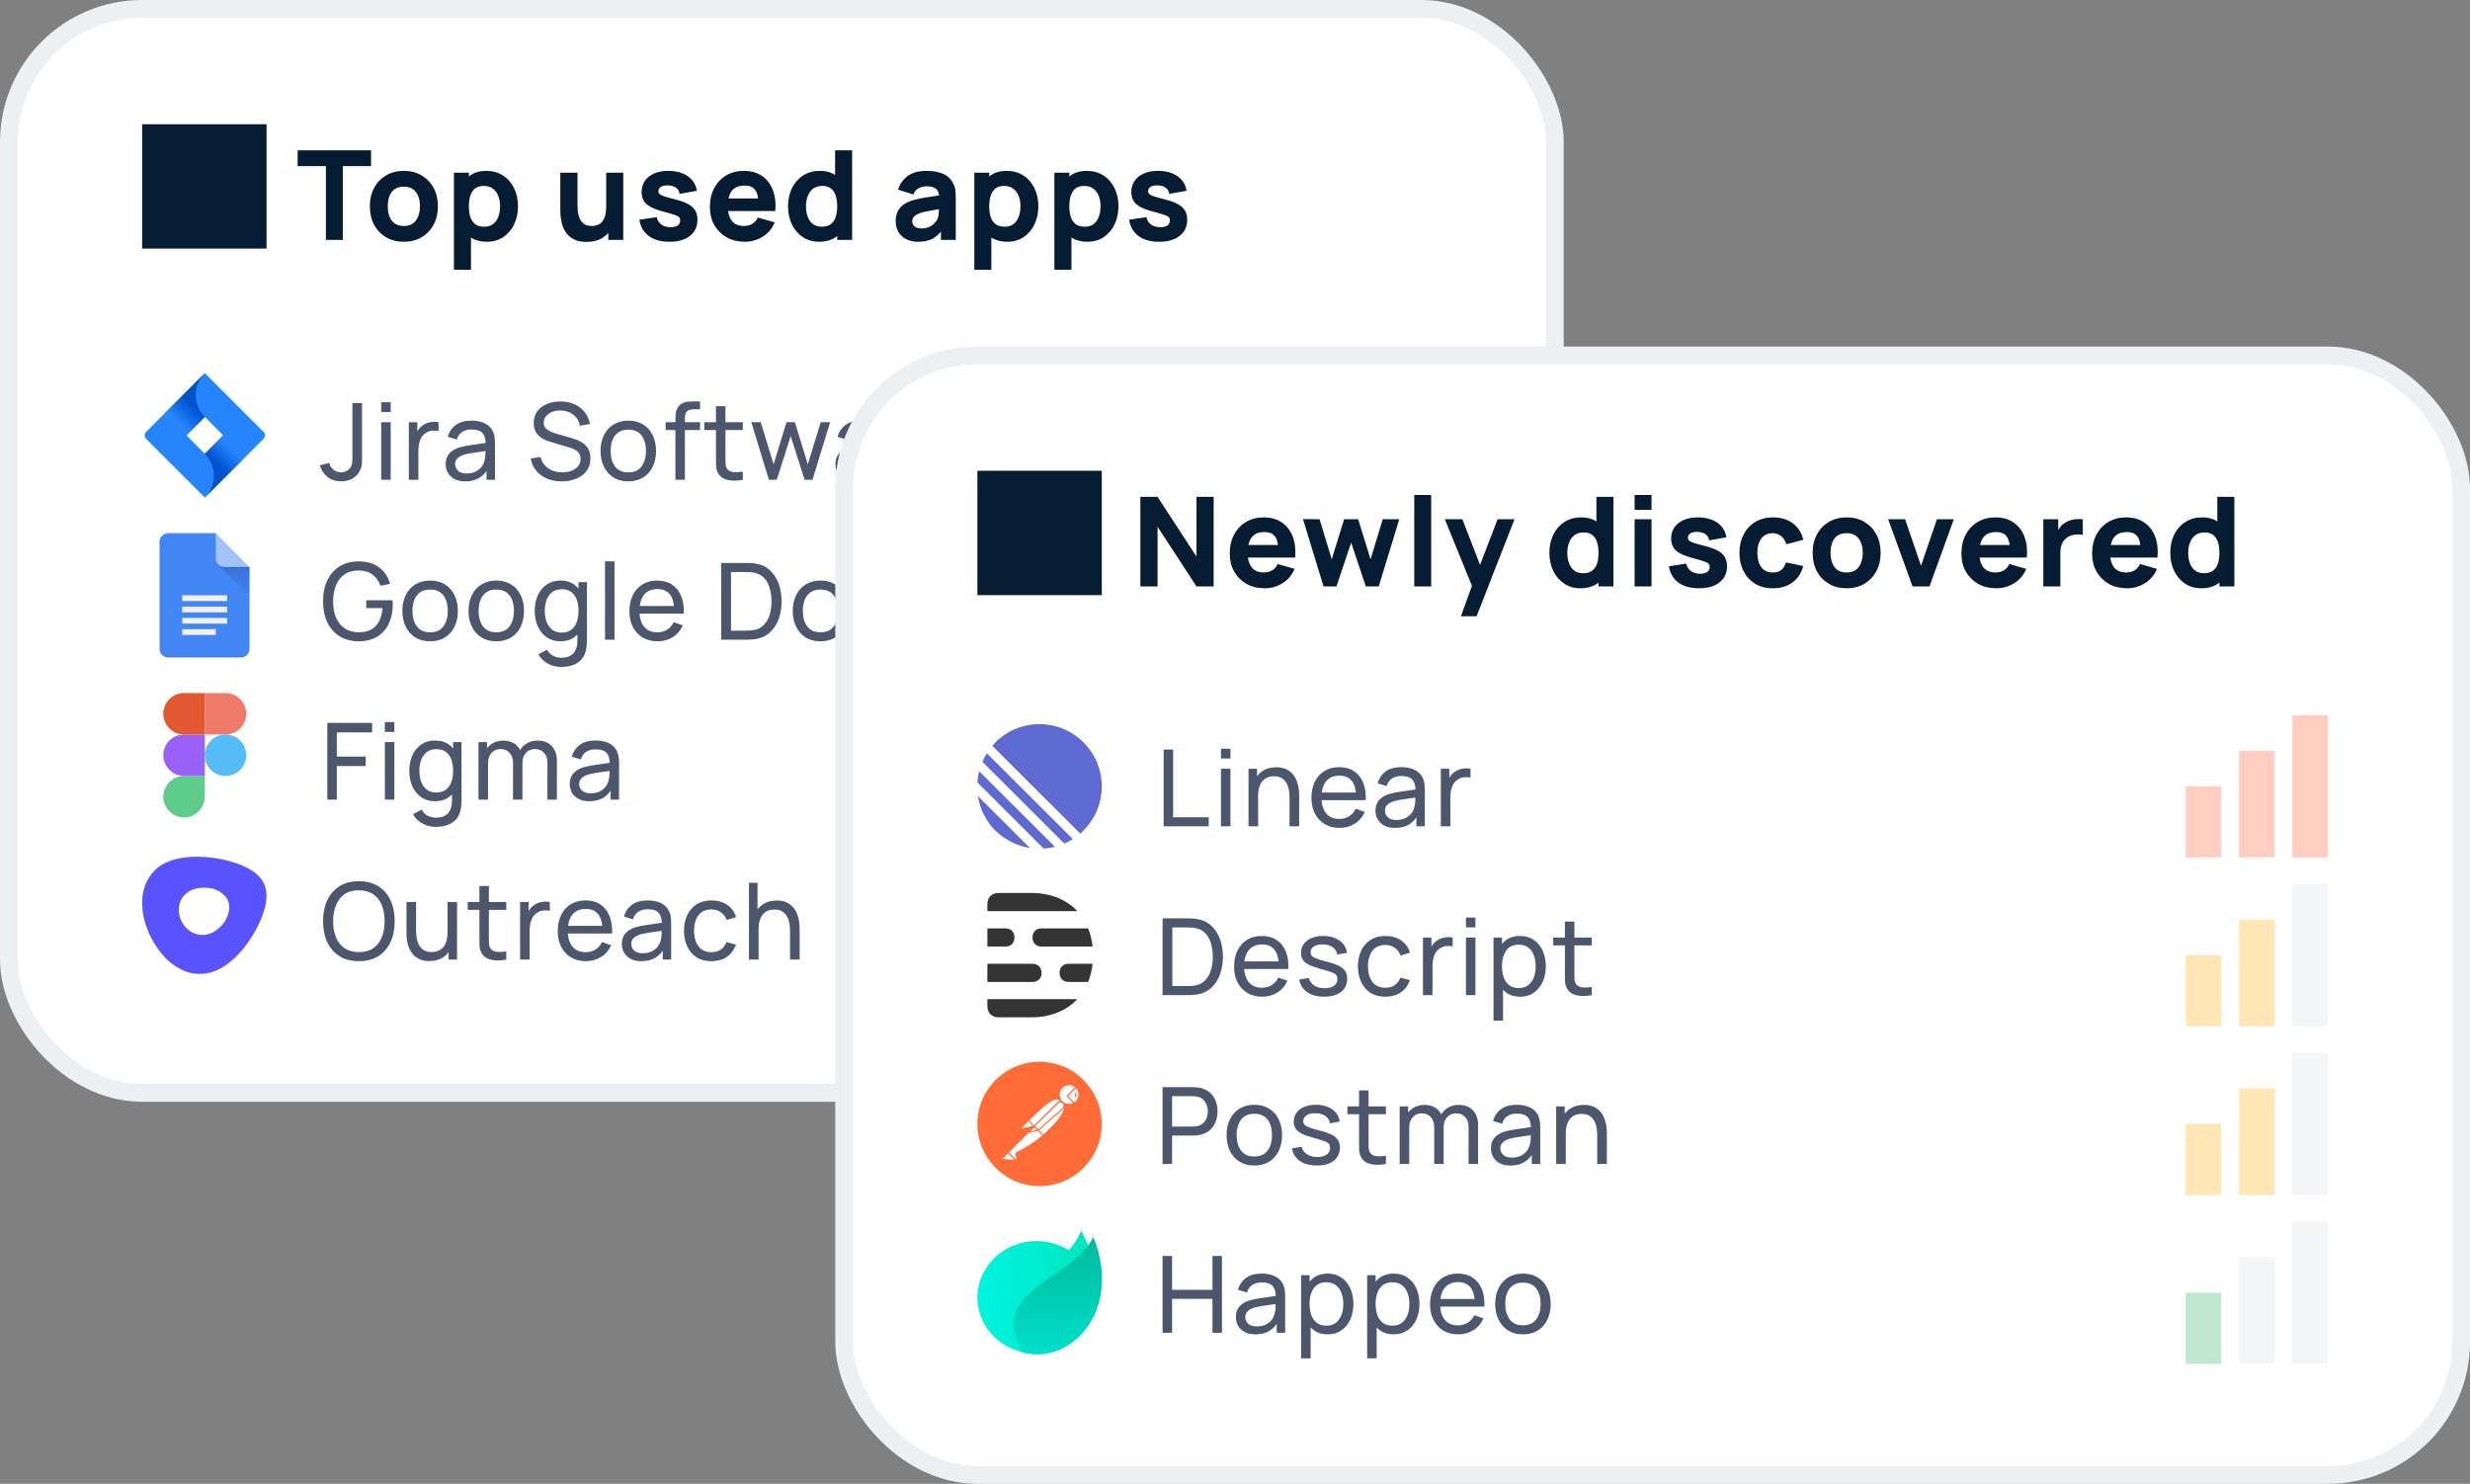 <svg width="278" height="167" viewBox="0 0 278 167" fill="none" xmlns="http://www.w3.org/2000/svg">
<rect x="0" y="0" width="278" height="167" fill="#808080" stroke="none"/>
<rect x="1" y="1" width="173.995" height="122" rx="15" fill="white"/>
<rect x="1" y="1" width="173.995" height="122" rx="15" stroke="#EDF0F2" stroke-width="2"/>
<path d="M16 27.98H30V13.98H16V27.98ZM36.681 27V18.698H33.503V16.92H41.763V18.698H38.585V27H36.681ZM45.449 27.21C44.688 27.21 44.021 27.04 43.447 26.699C42.873 26.358 42.425 25.889 42.103 25.292C41.785 24.69 41.627 23.999 41.627 23.22C41.627 22.431 41.79 21.738 42.117 21.141C42.443 20.539 42.894 20.07 43.468 19.734C44.042 19.398 44.702 19.23 45.449 19.23C46.209 19.23 46.877 19.4 47.451 19.741C48.029 20.082 48.48 20.553 48.802 21.155C49.124 21.752 49.285 22.441 49.285 23.22C49.285 24.004 49.121 24.697 48.795 25.299C48.473 25.896 48.022 26.365 47.444 26.706C46.87 27.042 46.205 27.21 45.449 27.21ZM45.449 25.432C46.06 25.432 46.515 25.227 46.814 24.816C47.117 24.401 47.269 23.869 47.269 23.22C47.269 22.548 47.115 22.011 46.807 21.61C46.503 21.209 46.051 21.008 45.449 21.008C45.033 21.008 44.693 21.101 44.427 21.288C44.161 21.475 43.962 21.734 43.832 22.065C43.706 22.396 43.643 22.781 43.643 23.22C43.643 23.897 43.794 24.436 44.098 24.837C44.406 25.234 44.856 25.432 45.449 25.432ZM54.814 27.21C54.063 27.21 53.435 27.035 52.931 26.685C52.427 26.335 52.047 25.859 51.79 25.257C51.538 24.655 51.412 23.976 51.412 23.22C51.412 22.464 51.538 21.785 51.79 21.183C52.042 20.581 52.413 20.105 52.903 19.755C53.393 19.405 53.997 19.23 54.716 19.23C55.439 19.23 56.069 19.403 56.606 19.748C57.143 20.093 57.558 20.567 57.852 21.169C58.151 21.766 58.3 22.45 58.3 23.22C58.3 23.976 58.153 24.655 57.859 25.257C57.57 25.859 57.164 26.335 56.641 26.685C56.118 27.035 55.509 27.21 54.814 27.21ZM51.09 30.36V19.44H52.77V24.62H53.008V30.36H51.09ZM54.506 25.516C54.917 25.516 55.253 25.413 55.514 25.208C55.775 25.003 55.969 24.727 56.095 24.382C56.221 24.032 56.284 23.645 56.284 23.22C56.284 22.8 56.219 22.417 56.088 22.072C55.957 21.722 55.754 21.444 55.479 21.239C55.208 21.029 54.861 20.924 54.436 20.924C54.039 20.924 53.717 21.02 53.47 21.211C53.227 21.402 53.05 21.671 52.938 22.016C52.826 22.361 52.77 22.763 52.77 23.22C52.77 23.677 52.826 24.079 52.938 24.424C53.05 24.769 53.232 25.038 53.484 25.229C53.741 25.42 54.081 25.516 54.506 25.516ZM66.017 27.224C65.424 27.224 64.941 27.124 64.568 26.923C64.195 26.722 63.903 26.468 63.693 26.16C63.488 25.852 63.341 25.532 63.252 25.201C63.163 24.865 63.11 24.559 63.091 24.284C63.072 24.009 63.063 23.808 63.063 23.682V19.44H64.995V23.01C64.995 23.183 65.004 23.404 65.023 23.675C65.042 23.941 65.1 24.209 65.198 24.48C65.296 24.751 65.455 24.977 65.674 25.159C65.898 25.341 66.213 25.432 66.619 25.432C66.782 25.432 66.957 25.406 67.144 25.355C67.331 25.304 67.506 25.206 67.669 25.061C67.832 24.912 67.965 24.695 68.068 24.41C68.175 24.121 68.229 23.743 68.229 23.276L69.321 23.794C69.321 24.391 69.2 24.951 68.957 25.474C68.714 25.997 68.348 26.419 67.858 26.741C67.373 27.063 66.759 27.224 66.017 27.224ZM68.467 27V24.494H68.229V19.44H70.147V27H68.467ZM75.337 27.21C74.385 27.21 73.615 26.995 73.027 26.566C72.444 26.132 72.089 25.521 71.963 24.732L73.909 24.438C73.989 24.793 74.164 25.07 74.434 25.271C74.71 25.472 75.057 25.572 75.477 25.572C75.823 25.572 76.089 25.507 76.275 25.376C76.462 25.241 76.555 25.054 76.555 24.816C76.555 24.667 76.518 24.548 76.443 24.459C76.369 24.366 76.201 24.275 75.939 24.186C75.683 24.097 75.281 23.981 74.735 23.836C74.119 23.677 73.627 23.5 73.258 23.304C72.89 23.108 72.624 22.875 72.46 22.604C72.297 22.329 72.215 21.997 72.215 21.61C72.215 21.125 72.339 20.705 72.586 20.35C72.834 19.991 73.181 19.715 73.629 19.524C74.082 19.328 74.614 19.23 75.225 19.23C75.818 19.23 76.343 19.321 76.8 19.503C77.258 19.685 77.626 19.944 77.906 20.28C78.191 20.616 78.366 21.013 78.431 21.47L76.485 21.82C76.453 21.54 76.331 21.318 76.121 21.155C75.911 20.992 75.627 20.896 75.267 20.868C74.917 20.845 74.635 20.891 74.42 21.008C74.21 21.125 74.105 21.293 74.105 21.512C74.105 21.643 74.15 21.752 74.238 21.841C74.332 21.93 74.521 22.021 74.805 22.114C75.095 22.207 75.533 22.329 76.121 22.478C76.695 22.627 77.155 22.802 77.5 23.003C77.85 23.199 78.105 23.437 78.263 23.717C78.422 23.992 78.501 24.326 78.501 24.718C78.501 25.493 78.221 26.102 77.661 26.545C77.101 26.988 76.327 27.21 75.337 27.21ZM83.834 27.21C83.059 27.21 82.375 27.044 81.783 26.713C81.195 26.377 80.733 25.917 80.397 25.334C80.065 24.746 79.9 24.074 79.9 23.318C79.9 22.492 80.063 21.773 80.39 21.162C80.716 20.551 81.167 20.077 81.741 19.741C82.315 19.4 82.975 19.23 83.722 19.23C84.515 19.23 85.189 19.417 85.745 19.79C86.3 20.163 86.711 20.688 86.977 21.365C87.243 22.042 87.336 22.837 87.257 23.752H85.374V23.052C85.374 22.282 85.25 21.729 85.003 21.393C84.76 21.052 84.361 20.882 83.806 20.882C83.157 20.882 82.679 21.08 82.371 21.477C82.067 21.869 81.916 22.45 81.916 23.22C81.916 23.925 82.067 24.471 82.371 24.858C82.679 25.241 83.129 25.432 83.722 25.432C84.095 25.432 84.415 25.35 84.681 25.187C84.947 25.024 85.15 24.788 85.29 24.48L87.194 25.026C86.909 25.717 86.459 26.253 85.843 26.636C85.231 27.019 84.562 27.21 83.834 27.21ZM81.328 23.752V22.338H86.34V23.752H81.328ZM92.183 27.21C91.488 27.21 90.879 27.035 90.356 26.685C89.834 26.335 89.425 25.859 89.131 25.257C88.842 24.655 88.697 23.976 88.697 23.22C88.697 22.45 88.844 21.766 89.138 21.169C89.437 20.567 89.855 20.093 90.391 19.748C90.928 19.403 91.558 19.23 92.281 19.23C93 19.23 93.604 19.405 94.094 19.755C94.584 20.105 94.955 20.581 95.207 21.183C95.459 21.785 95.585 22.464 95.585 23.22C95.585 23.976 95.457 24.655 95.2 25.257C94.948 25.859 94.57 26.335 94.066 26.685C93.562 27.035 92.934 27.21 92.183 27.21ZM92.491 25.516C92.916 25.516 93.254 25.42 93.506 25.229C93.763 25.038 93.947 24.769 94.059 24.424C94.171 24.079 94.227 23.677 94.227 23.22C94.227 22.763 94.171 22.361 94.059 22.016C93.947 21.671 93.767 21.402 93.52 21.211C93.278 21.02 92.958 20.924 92.561 20.924C92.136 20.924 91.787 21.029 91.511 21.239C91.24 21.444 91.04 21.722 90.909 22.072C90.778 22.417 90.713 22.8 90.713 23.22C90.713 23.645 90.776 24.032 90.902 24.382C91.028 24.727 91.222 25.003 91.483 25.208C91.745 25.413 92.081 25.516 92.491 25.516ZM94.227 27V21.82H93.989V16.92H95.907V27H94.227ZM103.33 27.21C102.789 27.21 102.329 27.107 101.951 26.902C101.578 26.692 101.293 26.414 101.097 26.069C100.906 25.719 100.81 25.334 100.81 24.914C100.81 24.564 100.864 24.244 100.971 23.955C101.078 23.666 101.251 23.411 101.489 23.192C101.732 22.968 102.056 22.781 102.462 22.632C102.742 22.529 103.076 22.438 103.463 22.359C103.85 22.28 104.289 22.205 104.779 22.135C105.269 22.06 105.808 21.979 106.396 21.89L105.71 22.268C105.71 21.82 105.603 21.491 105.388 21.281C105.173 21.071 104.814 20.966 104.31 20.966C104.03 20.966 103.738 21.034 103.435 21.169C103.132 21.304 102.919 21.545 102.798 21.89L101.076 21.344C101.267 20.719 101.627 20.21 102.154 19.818C102.681 19.426 103.4 19.23 104.31 19.23C104.977 19.23 105.57 19.333 106.088 19.538C106.606 19.743 106.998 20.098 107.264 20.602C107.413 20.882 107.502 21.162 107.53 21.442C107.558 21.722 107.572 22.035 107.572 22.38V27H105.906V25.446L106.144 25.768C105.775 26.277 105.376 26.645 104.947 26.874C104.522 27.098 103.983 27.21 103.33 27.21ZM103.736 25.712C104.086 25.712 104.38 25.651 104.618 25.53C104.861 25.404 105.052 25.262 105.192 25.103C105.337 24.944 105.435 24.811 105.486 24.704C105.584 24.499 105.64 24.261 105.654 23.99C105.673 23.715 105.682 23.486 105.682 23.304L106.242 23.444C105.677 23.537 105.22 23.617 104.87 23.682C104.52 23.743 104.238 23.799 104.023 23.85C103.808 23.901 103.619 23.957 103.456 24.018C103.269 24.093 103.118 24.174 103.001 24.263C102.889 24.347 102.805 24.44 102.749 24.543C102.698 24.646 102.672 24.76 102.672 24.886C102.672 25.059 102.714 25.208 102.798 25.334C102.887 25.455 103.01 25.549 103.169 25.614C103.328 25.679 103.517 25.712 103.736 25.712ZM113.382 27.21C112.631 27.21 112.003 27.035 111.499 26.685C110.995 26.335 110.615 25.859 110.358 25.257C110.106 24.655 109.98 23.976 109.98 23.22C109.98 22.464 110.106 21.785 110.358 21.183C110.61 20.581 110.981 20.105 111.471 19.755C111.961 19.405 112.565 19.23 113.284 19.23C114.007 19.23 114.637 19.403 115.174 19.748C115.711 20.093 116.126 20.567 116.42 21.169C116.719 21.766 116.868 22.45 116.868 23.22C116.868 23.976 116.721 24.655 116.427 25.257C116.138 25.859 115.732 26.335 115.209 26.685C114.686 27.035 114.077 27.21 113.382 27.21ZM109.658 30.36V19.44H111.338V24.62H111.576V30.36H109.658ZM113.074 25.516C113.485 25.516 113.821 25.413 114.082 25.208C114.343 25.003 114.537 24.727 114.663 24.382C114.789 24.032 114.852 23.645 114.852 23.22C114.852 22.8 114.787 22.417 114.656 22.072C114.525 21.722 114.322 21.444 114.047 21.239C113.776 21.029 113.429 20.924 113.004 20.924C112.607 20.924 112.285 21.02 112.038 21.211C111.795 21.402 111.618 21.671 111.506 22.016C111.394 22.361 111.338 22.763 111.338 23.22C111.338 23.677 111.394 24.079 111.506 24.424C111.618 24.769 111.8 25.038 112.052 25.229C112.309 25.42 112.649 25.516 113.074 25.516ZM122.398 27.21C121.647 27.21 121.019 27.035 120.515 26.685C120.011 26.335 119.631 25.859 119.374 25.257C119.122 24.655 118.996 23.976 118.996 23.22C118.996 22.464 119.122 21.785 119.374 21.183C119.626 20.581 119.997 20.105 120.487 19.755C120.977 19.405 121.582 19.23 122.3 19.23C123.024 19.23 123.654 19.403 124.19 19.748C124.727 20.093 125.142 20.567 125.436 21.169C125.735 21.766 125.884 22.45 125.884 23.22C125.884 23.976 125.737 24.655 125.443 25.257C125.154 25.859 124.748 26.335 124.225 26.685C123.703 27.035 123.094 27.21 122.398 27.21ZM118.674 30.36V19.44H120.354V24.62H120.592V30.36H118.674ZM122.09 25.516C122.501 25.516 122.837 25.413 123.098 25.208C123.36 25.003 123.553 24.727 123.679 24.382C123.805 24.032 123.868 23.645 123.868 23.22C123.868 22.8 123.803 22.417 123.672 22.072C123.542 21.722 123.339 21.444 123.063 21.239C122.793 21.029 122.445 20.924 122.02 20.924C121.624 20.924 121.302 21.02 121.054 21.211C120.812 21.402 120.634 21.671 120.522 22.016C120.41 22.361 120.354 22.763 120.354 23.22C120.354 23.677 120.41 24.079 120.522 24.424C120.634 24.769 120.816 25.038 121.068 25.229C121.325 25.42 121.666 25.516 122.09 25.516ZM130.454 27.21C129.502 27.21 128.732 26.995 128.144 26.566C127.56 26.132 127.206 25.521 127.08 24.732L129.026 24.438C129.105 24.793 129.28 25.07 129.551 25.271C129.826 25.472 130.174 25.572 130.594 25.572C130.939 25.572 131.205 25.507 131.392 25.376C131.578 25.241 131.672 25.054 131.672 24.816C131.672 24.667 131.634 24.548 131.56 24.459C131.485 24.366 131.317 24.275 131.056 24.186C130.799 24.097 130.398 23.981 129.852 23.836C129.236 23.677 128.743 23.5 128.375 23.304C128.006 23.108 127.74 22.875 127.577 22.604C127.413 22.329 127.332 21.997 127.332 21.61C127.332 21.125 127.455 20.705 127.703 20.35C127.95 19.991 128.298 19.715 128.746 19.524C129.198 19.328 129.73 19.23 130.342 19.23C130.934 19.23 131.459 19.321 131.917 19.503C132.374 19.685 132.743 19.944 133.023 20.28C133.307 20.616 133.482 21.013 133.548 21.47L131.602 21.82C131.569 21.54 131.448 21.318 131.238 21.155C131.028 20.992 130.743 20.896 130.384 20.868C130.034 20.845 129.751 20.891 129.537 21.008C129.327 21.125 129.222 21.293 129.222 21.512C129.222 21.643 129.266 21.752 129.355 21.841C129.448 21.93 129.637 22.021 129.922 22.114C130.211 22.207 130.65 22.329 131.238 22.478C131.812 22.627 132.271 22.802 132.617 23.003C132.967 23.199 133.221 23.437 133.38 23.717C133.538 23.992 133.618 24.326 133.618 24.718C133.618 25.493 133.338 26.102 132.778 26.545C132.218 26.988 131.443 27.21 130.454 27.21Z" fill="#051C33"/>
<path d="M29.66 48.608L23.636 42.584L23.052 42L18.517 46.535L16.443 48.608C16.227 48.825 16.227 49.175 16.443 49.392L20.587 53.535L23.052 56L27.587 51.465L27.657 51.395L29.66 49.392C29.876 49.175 29.876 48.825 29.66 48.608ZM23.052 51.07L20.982 49L23.052 46.93L25.121 49L23.052 51.07Z" fill="#2684FF"/>
<path d="M23.052 46.93C21.697 45.575 21.69 43.38 23.037 42.017L18.508 46.544L20.973 49.009L23.052 46.93Z" fill="url(#paint0_linear_12424_94511)"/>
<path d="M25.126 48.995L23.051 51.07C23.705 51.724 24.072 52.61 24.072 53.535C24.072 54.46 23.705 55.346 23.051 56L27.591 51.46L25.126 48.995Z" fill="url(#paint1_linear_12424_94511)"/>
<path d="M38.4 54.174C37.796 54.174 37.284 54.01 36.864 53.682C36.444 53.354 36.156 52.914 36 52.362L37.062 52.11C37.126 52.402 37.28 52.65 37.524 52.854C37.772 53.058 38.056 53.16 38.376 53.16C38.584 53.16 38.796 53.11 39.012 53.01C39.228 52.906 39.394 52.738 39.51 52.506C39.59 52.346 39.636 52.17 39.648 51.978C39.66 51.782 39.666 51.552 39.666 51.288V45.36H40.746V51.288C40.746 51.536 40.744 51.758 40.74 51.954C40.74 52.15 40.72 52.338 40.68 52.518C40.644 52.694 40.572 52.874 40.464 53.058C40.248 53.438 39.958 53.72 39.594 53.904C39.234 54.084 38.836 54.174 38.4 54.174ZM42.907 46.374V45.27H43.975V46.374H42.907ZM42.907 54V47.52H43.975V54H42.907ZM46.015 54V47.52H46.969V49.086L46.813 48.882C46.889 48.682 46.987 48.498 47.107 48.33C47.231 48.162 47.369 48.024 47.521 47.916C47.689 47.78 47.879 47.676 48.091 47.604C48.303 47.532 48.519 47.49 48.739 47.478C48.959 47.462 49.165 47.476 49.357 47.52V48.522C49.133 48.462 48.887 48.446 48.619 48.474C48.351 48.502 48.103 48.6 47.875 48.768C47.667 48.916 47.505 49.096 47.389 49.308C47.277 49.52 47.199 49.75 47.155 49.998C47.111 50.242 47.089 50.492 47.089 50.748V54H46.015ZM52.363 54.18C51.879 54.18 51.473 54.092 51.145 53.916C50.821 53.736 50.575 53.5 50.407 53.208C50.243 52.916 50.161 52.596 50.161 52.248C50.161 51.908 50.225 51.614 50.353 51.366C50.485 51.114 50.669 50.906 50.905 50.742C51.141 50.574 51.423 50.442 51.751 50.346C52.059 50.262 52.403 50.19 52.783 50.13C53.167 50.066 53.555 50.008 53.947 49.956C54.339 49.904 54.705 49.854 55.045 49.806L54.661 50.028C54.673 49.452 54.557 49.026 54.313 48.75C54.073 48.474 53.657 48.336 53.065 48.336C52.673 48.336 52.329 48.426 52.033 48.606C51.741 48.782 51.535 49.07 51.415 49.47L50.401 49.164C50.557 48.596 50.859 48.15 51.307 47.826C51.755 47.502 52.345 47.34 53.077 47.34C53.665 47.34 54.169 47.446 54.589 47.658C55.013 47.866 55.317 48.182 55.501 48.606C55.593 48.806 55.651 49.024 55.675 49.26C55.699 49.492 55.711 49.736 55.711 49.992V54H54.763V52.446L54.985 52.59C54.741 53.114 54.399 53.51 53.959 53.778C53.523 54.046 52.991 54.18 52.363 54.18ZM52.525 53.286C52.909 53.286 53.241 53.218 53.521 53.082C53.805 52.942 54.033 52.76 54.205 52.536C54.377 52.308 54.489 52.06 54.541 51.792C54.601 51.592 54.633 51.37 54.637 51.126C54.645 50.878 54.649 50.688 54.649 50.556L55.021 50.718C54.673 50.766 54.331 50.812 53.995 50.856C53.659 50.9 53.341 50.948 53.041 51C52.741 51.048 52.471 51.106 52.231 51.174C52.055 51.23 51.889 51.302 51.733 51.39C51.581 51.478 51.457 51.592 51.361 51.732C51.269 51.868 51.223 52.038 51.223 52.242C51.223 52.418 51.267 52.586 51.355 52.746C51.447 52.906 51.587 53.036 51.775 53.136C51.967 53.236 52.217 53.286 52.525 53.286ZM63.219 54.18C62.607 54.18 62.055 54.076 61.563 53.868C61.075 53.66 60.671 53.364 60.351 52.98C60.035 52.592 59.829 52.134 59.733 51.606L60.837 51.432C60.977 51.976 61.267 52.402 61.707 52.71C62.151 53.014 62.673 53.166 63.273 53.166C63.661 53.166 64.011 53.106 64.323 52.986C64.639 52.862 64.889 52.686 65.073 52.458C65.257 52.23 65.349 51.96 65.349 51.648C65.349 51.456 65.315 51.292 65.247 51.156C65.183 51.016 65.093 50.898 64.977 50.802C64.865 50.702 64.737 50.618 64.593 50.55C64.449 50.482 64.299 50.426 64.143 50.382L61.941 49.728C61.701 49.656 61.469 49.566 61.245 49.458C61.021 49.346 60.821 49.208 60.645 49.044C60.469 48.876 60.329 48.676 60.225 48.444C60.121 48.208 60.069 47.93 60.069 47.61C60.069 47.098 60.201 46.662 60.465 46.302C60.733 45.938 61.095 45.66 61.551 45.468C62.007 45.276 62.521 45.182 63.093 45.186C63.673 45.19 64.191 45.294 64.647 45.498C65.107 45.698 65.487 45.986 65.787 46.362C66.091 46.738 66.295 47.188 66.399 47.712L65.265 47.91C65.205 47.558 65.071 47.256 64.863 47.004C64.659 46.748 64.403 46.552 64.095 46.416C63.787 46.276 63.449 46.204 63.081 46.2C62.729 46.196 62.411 46.252 62.127 46.368C61.843 46.484 61.617 46.646 61.449 46.854C61.281 47.058 61.197 47.294 61.197 47.562C61.197 47.826 61.273 48.04 61.425 48.204C61.577 48.364 61.763 48.492 61.983 48.588C62.207 48.68 62.425 48.756 62.637 48.816L64.281 49.29C64.469 49.342 64.685 49.414 64.929 49.506C65.177 49.598 65.417 49.728 65.649 49.896C65.881 50.06 66.073 50.28 66.225 50.556C66.377 50.828 66.453 51.172 66.453 51.588C66.453 52.004 66.369 52.374 66.201 52.698C66.037 53.022 65.807 53.294 65.511 53.514C65.215 53.73 64.871 53.894 64.479 54.006C64.087 54.122 63.667 54.18 63.219 54.18ZM70.712 54.18C70.068 54.18 69.512 54.034 69.044 53.742C68.58 53.45 68.222 53.046 67.97 52.53C67.718 52.014 67.592 51.422 67.592 50.754C67.592 50.074 67.72 49.478 67.976 48.966C68.232 48.454 68.594 48.056 69.062 47.772C69.53 47.484 70.08 47.34 70.712 47.34C71.36 47.34 71.918 47.486 72.386 47.778C72.854 48.066 73.212 48.468 73.46 48.984C73.712 49.496 73.838 50.086 73.838 50.754C73.838 51.43 73.712 52.026 73.46 52.542C73.208 53.054 72.848 53.456 72.38 53.748C71.912 54.036 71.356 54.18 70.712 54.18ZM70.712 53.166C71.384 53.166 71.884 52.942 72.212 52.494C72.54 52.046 72.704 51.466 72.704 50.754C72.704 50.022 72.538 49.44 72.206 49.008C71.874 48.572 71.376 48.354 70.712 48.354C70.26 48.354 69.888 48.456 69.596 48.66C69.304 48.864 69.086 49.146 68.942 49.506C68.798 49.866 68.726 50.282 68.726 50.754C68.726 51.482 68.894 52.066 69.23 52.506C69.566 52.946 70.06 53.166 70.712 53.166ZM76.017 54V47.166C76.017 46.998 76.025 46.828 76.041 46.656C76.057 46.48 76.093 46.31 76.149 46.146C76.205 45.978 76.297 45.824 76.425 45.684C76.573 45.52 76.735 45.404 76.911 45.336C77.087 45.264 77.265 45.22 77.445 45.204C77.629 45.188 77.803 45.18 77.967 45.18H78.789V46.068H78.027C77.711 46.068 77.475 46.146 77.319 46.302C77.163 46.454 77.085 46.686 77.085 46.998V54H76.017ZM74.919 48.402V47.52H78.789V48.402H74.919ZM83.605 54C83.221 54.076 82.841 54.106 82.465 54.09C82.093 54.078 81.761 54.004 81.469 53.868C81.177 53.728 80.955 53.512 80.803 53.22C80.675 52.964 80.605 52.706 80.593 52.446C80.585 52.182 80.581 51.884 80.581 51.552V45.72H81.649V51.504C81.649 51.768 81.651 51.994 81.655 52.182C81.663 52.37 81.705 52.532 81.781 52.668C81.925 52.924 82.153 53.074 82.465 53.118C82.781 53.162 83.161 53.15 83.605 53.082V54ZM79.267 48.402V47.52H83.605V48.402H79.267ZM86.54 54L84.56 47.514L85.622 47.52L87.068 52.26L88.526 47.52H89.468L90.92 52.26L92.372 47.52H93.428L91.448 54H90.56L88.994 49.074L87.428 54H86.54ZM96.23 54.18C95.746 54.18 95.34 54.092 95.012 53.916C94.688 53.736 94.442 53.5 94.274 53.208C94.11 52.916 94.028 52.596 94.028 52.248C94.028 51.908 94.092 51.614 94.22 51.366C94.352 51.114 94.536 50.906 94.772 50.742C95.008 50.574 95.29 50.442 95.618 50.346C95.926 50.262 96.27 50.19 96.65 50.13C97.034 50.066 97.422 50.008 97.814 49.956C98.206 49.904 98.572 49.854 98.912 49.806L98.528 50.028C98.54 49.452 98.424 49.026 98.18 48.75C97.94 48.474 97.524 48.336 96.932 48.336C96.54 48.336 96.196 48.426 95.9 48.606C95.608 48.782 95.402 49.07 95.282 49.47L94.268 49.164C94.424 48.596 94.726 48.15 95.174 47.826C95.622 47.502 96.212 47.34 96.944 47.34C97.532 47.34 98.036 47.446 98.456 47.658C98.88 47.866 99.184 48.182 99.368 48.606C99.46 48.806 99.518 49.024 99.542 49.26C99.566 49.492 99.578 49.736 99.578 49.992V54H98.63V52.446L98.852 52.59C98.608 53.114 98.266 53.51 97.826 53.778C97.39 54.046 96.858 54.18 96.23 54.18ZM96.392 53.286C96.776 53.286 97.108 53.218 97.388 53.082C97.672 52.942 97.9 52.76 98.072 52.536C98.244 52.308 98.356 52.06 98.408 51.792C98.468 51.592 98.5 51.37 98.504 51.126C98.512 50.878 98.516 50.688 98.516 50.556L98.888 50.718C98.54 50.766 98.198 50.812 97.862 50.856C97.526 50.9 97.208 50.948 96.908 51C96.608 51.048 96.338 51.106 96.098 51.174C95.922 51.23 95.756 51.302 95.6 51.39C95.448 51.478 95.324 51.592 95.228 51.732C95.136 51.868 95.09 52.038 95.09 52.242C95.09 52.418 95.134 52.586 95.222 52.746C95.314 52.906 95.454 53.036 95.642 53.136C95.834 53.236 96.084 53.286 96.392 53.286ZM101.378 54V47.52H102.332V49.086L102.176 48.882C102.252 48.682 102.35 48.498 102.47 48.33C102.594 48.162 102.732 48.024 102.884 47.916C103.052 47.78 103.242 47.676 103.454 47.604C103.666 47.532 103.882 47.49 104.102 47.478C104.322 47.462 104.528 47.476 104.72 47.52V48.522C104.496 48.462 104.25 48.446 103.982 48.474C103.714 48.502 103.466 48.6 103.238 48.768C103.03 48.916 102.868 49.096 102.752 49.308C102.64 49.52 102.562 49.75 102.518 49.998C102.474 50.242 102.452 50.492 102.452 50.748V54H101.378ZM108.786 54.18C108.15 54.18 107.594 54.04 107.118 53.76C106.646 53.476 106.278 53.082 106.014 52.578C105.75 52.07 105.618 51.478 105.618 50.802C105.618 50.094 105.748 49.482 106.008 48.966C106.268 48.446 106.63 48.046 107.094 47.766C107.562 47.482 108.11 47.34 108.738 47.34C109.39 47.34 109.944 47.49 110.4 47.79C110.86 48.09 111.204 48.518 111.432 49.074C111.664 49.63 111.764 50.292 111.732 51.06H110.652V50.676C110.64 49.88 110.478 49.286 110.166 48.894C109.854 48.498 109.39 48.3 108.774 48.3C108.114 48.3 107.612 48.512 107.268 48.936C106.924 49.36 106.752 49.968 106.752 50.76C106.752 51.524 106.924 52.116 107.268 52.536C107.612 52.956 108.102 53.166 108.738 53.166C109.166 53.166 109.538 53.068 109.854 52.872C110.17 52.676 110.418 52.394 110.598 52.026L111.624 52.38C111.372 52.952 110.992 53.396 110.484 53.712C109.98 54.024 109.414 54.18 108.786 54.18ZM106.392 51.06V50.202H111.18V51.06H106.392Z" fill="#4C576D"/>
<path d="M24.293 60H18.909C18.392 60 17.961 60.431 17.961 60.948V73.031C17.961 73.548 18.392 73.979 18.909 73.979H27.136C27.653 73.979 28.084 73.548 28.084 73.031V63.812L25.866 62.218L24.293 60Z" fill="#4285F4"/>
<path d="M24.574 63.532L28.085 67.086V63.812L24.574 63.532Z" fill="url(#paint2_linear_12424_94511)"/>
<path d="M20.504 70.188H25.565V69.542H20.504V70.188ZM20.504 71.459H24.295V70.812H20.504V71.459ZM20.504 67V67.646H25.565V67H20.504ZM20.504 68.917H25.565V68.271H20.504V68.917Z" fill="#F1F1F1"/>
<path d="M24.281 60.01V62.874C24.281 63.391 24.712 63.822 25.229 63.822H28.072L24.281 60.01Z" fill="#A1C2FA"/>
<path d="M18.909 60C18.392 60 17.961 60.431 17.961 60.948V61.034C17.961 60.517 18.392 60.086 18.909 60.086H24.293V60H18.909Z" fill="white" fill-opacity="0.2"/>
<path d="M27.136 73.914H18.909C18.392 73.914 17.961 73.483 17.961 72.966V73.052C17.961 73.569 18.392 74 18.909 74H27.136C27.653 74 28.084 73.569 28.084 73.052V72.966C28.084 73.483 27.653 73.914 27.136 73.914Z" fill="#1A237E" fill-opacity="0.2"/>
<path d="M25.241 63.812C24.724 63.812 24.293 63.382 24.293 62.865V62.951C24.293 63.468 24.724 63.899 25.241 63.899H28.084V63.812H25.241Z" fill="#1A237E" fill-opacity="0.1"/>
<path d="M40.338 72.18C39.746 72.18 39.206 72.076 38.718 71.868C38.23 71.66 37.81 71.362 37.458 70.974C37.106 70.582 36.834 70.11 36.642 69.558C36.454 69.002 36.36 68.376 36.36 67.68C36.36 66.76 36.524 65.964 36.852 65.292C37.18 64.62 37.642 64.102 38.238 63.738C38.834 63.37 39.534 63.186 40.338 63.186C41.306 63.186 42.086 63.412 42.678 63.864C43.27 64.312 43.678 64.926 43.902 65.706L42.822 65.928C42.642 65.404 42.346 64.986 41.934 64.674C41.522 64.362 41.008 64.206 40.392 64.206C39.748 64.202 39.212 64.346 38.784 64.638C38.36 64.926 38.04 65.332 37.824 65.856C37.608 66.38 37.498 66.988 37.494 67.68C37.49 68.368 37.596 68.972 37.812 69.492C38.028 70.012 38.35 70.42 38.778 70.716C39.21 71.008 39.748 71.156 40.392 71.16C40.948 71.164 41.416 71.058 41.796 70.842C42.176 70.626 42.47 70.314 42.678 69.906C42.886 69.498 43.012 69.008 43.056 68.436H41.22V67.554H44.184C44.196 67.634 44.202 67.73 44.202 67.842C44.206 67.95 44.208 68.024 44.208 68.064C44.208 68.852 44.06 69.558 43.764 70.182C43.472 70.802 43.038 71.29 42.462 71.646C41.89 72.002 41.182 72.18 40.338 72.18ZM48.406 72.18C47.762 72.18 47.206 72.034 46.738 71.742C46.274 71.45 45.916 71.046 45.664 70.53C45.412 70.014 45.286 69.422 45.286 68.754C45.286 68.074 45.414 67.478 45.67 66.966C45.926 66.454 46.288 66.056 46.756 65.772C47.224 65.484 47.774 65.34 48.406 65.34C49.054 65.34 49.612 65.486 50.08 65.778C50.548 66.066 50.906 66.468 51.154 66.984C51.406 67.496 51.532 68.086 51.532 68.754C51.532 69.43 51.406 70.026 51.154 70.542C50.902 71.054 50.542 71.456 50.074 71.748C49.606 72.036 49.05 72.18 48.406 72.18ZM48.406 71.166C49.078 71.166 49.578 70.942 49.906 70.494C50.234 70.046 50.398 69.466 50.398 68.754C50.398 68.022 50.232 67.44 49.9 67.008C49.568 66.572 49.07 66.354 48.406 66.354C47.954 66.354 47.582 66.456 47.29 66.66C46.998 66.864 46.78 67.146 46.636 67.506C46.492 67.866 46.42 68.282 46.42 68.754C46.42 69.482 46.588 70.066 46.924 70.506C47.26 70.946 47.754 71.166 48.406 71.166ZM55.853 72.18C55.209 72.18 54.653 72.034 54.185 71.742C53.721 71.45 53.363 71.046 53.111 70.53C52.859 70.014 52.733 69.422 52.733 68.754C52.733 68.074 52.861 67.478 53.117 66.966C53.373 66.454 53.735 66.056 54.203 65.772C54.671 65.484 55.221 65.34 55.853 65.34C56.501 65.34 57.059 65.486 57.527 65.778C57.995 66.066 58.353 66.468 58.601 66.984C58.853 67.496 58.979 68.086 58.979 68.754C58.979 69.43 58.853 70.026 58.601 70.542C58.349 71.054 57.989 71.456 57.521 71.748C57.053 72.036 56.497 72.18 55.853 72.18ZM55.853 71.166C56.525 71.166 57.025 70.942 57.353 70.494C57.681 70.046 57.845 69.466 57.845 68.754C57.845 68.022 57.679 67.44 57.347 67.008C57.015 66.572 56.517 66.354 55.853 66.354C55.401 66.354 55.029 66.456 54.737 66.66C54.445 66.864 54.227 67.146 54.083 67.506C53.939 67.866 53.867 68.282 53.867 68.754C53.867 69.482 54.035 70.066 54.371 70.506C54.707 70.946 55.201 71.166 55.853 71.166ZM63.163 75.06C62.822 75.06 62.49 75.008 62.166 74.904C61.843 74.8 61.544 74.642 61.273 74.43C61.005 74.222 60.781 73.958 60.6 73.638L61.578 73.122C61.739 73.438 61.965 73.668 62.257 73.812C62.553 73.956 62.856 74.028 63.169 74.028C63.581 74.028 63.922 73.952 64.195 73.8C64.466 73.652 64.666 73.43 64.794 73.134C64.927 72.838 64.99 72.47 64.987 72.03V70.26H65.112V65.52H66.061V72.042C66.061 72.218 66.055 72.388 66.043 72.552C66.034 72.716 66.014 72.878 65.983 73.038C65.898 73.498 65.733 73.876 65.484 74.172C65.237 74.472 64.916 74.694 64.525 74.838C64.132 74.986 63.678 75.06 63.163 75.06ZM63.084 72.18C62.48 72.18 61.962 72.03 61.531 71.73C61.099 71.426 60.764 71.016 60.529 70.5C60.297 69.984 60.181 69.402 60.181 68.754C60.181 68.106 60.297 67.524 60.529 67.008C60.764 66.492 61.099 66.086 61.531 65.79C61.962 65.49 62.478 65.34 63.078 65.34C63.691 65.34 64.204 65.488 64.621 65.784C65.037 66.08 65.35 66.486 65.562 67.002C65.778 67.518 65.886 68.102 65.886 68.754C65.886 69.398 65.778 69.98 65.562 70.5C65.35 71.016 65.037 71.426 64.621 71.73C64.204 72.03 63.693 72.18 63.084 72.18ZM63.217 71.202C63.653 71.202 64.01 71.098 64.29 70.89C64.57 70.678 64.776 70.388 64.909 70.02C65.044 69.648 65.112 69.226 65.112 68.754C65.112 68.274 65.044 67.852 64.909 67.488C64.776 67.12 64.573 66.834 64.296 66.63C64.02 66.422 63.67 66.318 63.246 66.318C62.806 66.318 62.443 66.426 62.154 66.642C61.87 66.858 61.658 67.15 61.519 67.518C61.383 67.886 61.315 68.298 61.315 68.754C61.315 69.214 61.385 69.63 61.525 70.002C61.664 70.37 61.874 70.662 62.154 70.878C62.438 71.094 62.792 71.202 63.217 71.202ZM68.096 72V63.18H69.164V72H68.096ZM74.012 72.18C73.376 72.18 72.82 72.04 72.344 71.76C71.872 71.476 71.504 71.082 71.24 70.578C70.976 70.07 70.844 69.478 70.844 68.802C70.844 68.094 70.974 67.482 71.234 66.966C71.494 66.446 71.856 66.046 72.32 65.766C72.788 65.482 73.336 65.34 73.964 65.34C74.616 65.34 75.17 65.49 75.626 65.79C76.086 66.09 76.43 66.518 76.658 67.074C76.89 67.63 76.99 68.292 76.958 69.06H75.878V68.676C75.866 67.88 75.704 67.286 75.392 66.894C75.08 66.498 74.616 66.3 74 66.3C73.34 66.3 72.838 66.512 72.494 66.936C72.15 67.36 71.978 67.968 71.978 68.76C71.978 69.524 72.15 70.116 72.494 70.536C72.838 70.956 73.328 71.166 73.964 71.166C74.392 71.166 74.764 71.068 75.08 70.872C75.396 70.676 75.644 70.394 75.824 70.026L76.85 70.38C76.598 70.952 76.218 71.396 75.71 71.712C75.206 72.024 74.64 72.18 74.012 72.18ZM71.618 69.06V68.202H76.406V69.06H71.618ZM81.176 72V63.36H83.84C83.928 63.36 84.082 63.362 84.302 63.366C84.522 63.37 84.732 63.386 84.932 63.414C85.6 63.502 86.158 63.746 86.606 64.146C87.058 64.542 87.398 65.046 87.626 65.658C87.854 66.27 87.968 66.944 87.968 67.68C87.968 68.416 87.854 69.09 87.626 69.702C87.398 70.314 87.058 70.82 86.606 71.22C86.158 71.616 85.6 71.858 84.932 71.946C84.732 71.97 84.52 71.986 84.296 71.994C84.076 71.998 83.924 72 83.84 72H81.176ZM82.274 70.98H83.84C83.992 70.98 84.162 70.976 84.35 70.968C84.538 70.956 84.702 70.938 84.842 70.914C85.314 70.826 85.696 70.628 85.988 70.32C86.28 70.012 86.494 69.628 86.63 69.168C86.766 68.708 86.834 68.212 86.834 67.68C86.834 67.136 86.764 66.634 86.624 66.174C86.488 65.714 86.274 65.332 85.982 65.028C85.69 64.724 85.31 64.53 84.842 64.446C84.702 64.418 84.536 64.4 84.344 64.392C84.152 64.384 83.984 64.38 83.84 64.38H82.274V70.98ZM92.344 72.18C91.7 72.18 91.144 72.034 90.676 71.742C90.212 71.45 89.854 71.046 89.602 70.53C89.35 70.014 89.224 69.422 89.224 68.754C89.224 68.074 89.352 67.478 89.608 66.966C89.864 66.454 90.226 66.056 90.694 65.772C91.162 65.484 91.712 65.34 92.344 65.34C92.992 65.34 93.55 65.486 94.018 65.778C94.486 66.066 94.844 66.468 95.092 66.984C95.344 67.496 95.47 68.086 95.47 68.754C95.47 69.43 95.344 70.026 95.092 70.542C94.84 71.054 94.48 71.456 94.012 71.748C93.544 72.036 92.988 72.18 92.344 72.18ZM92.344 71.166C93.016 71.166 93.516 70.942 93.844 70.494C94.172 70.046 94.336 69.466 94.336 68.754C94.336 68.022 94.17 67.44 93.838 67.008C93.506 66.572 93.008 66.354 92.344 66.354C91.892 66.354 91.52 66.456 91.228 66.66C90.936 66.864 90.718 67.146 90.574 67.506C90.43 67.866 90.358 68.282 90.358 68.754C90.358 69.482 90.526 70.066 90.862 70.506C91.198 70.946 91.692 71.166 92.344 71.166ZM99.761 72.18C99.105 72.18 98.547 72.034 98.087 71.742C97.631 71.446 97.283 71.04 97.043 70.524C96.803 70.008 96.679 69.42 96.671 68.76C96.679 68.084 96.805 67.49 97.049 66.978C97.297 66.462 97.651 66.06 98.111 65.772C98.571 65.484 99.125 65.34 99.773 65.34C100.457 65.34 101.045 65.508 101.537 65.844C102.033 66.18 102.365 66.64 102.533 67.224L101.477 67.542C101.341 67.166 101.119 66.874 100.811 66.666C100.507 66.458 100.157 66.354 99.761 66.354C99.317 66.354 98.951 66.458 98.663 66.666C98.375 66.87 98.161 67.154 98.021 67.518C97.881 67.878 97.809 68.292 97.805 68.76C97.813 69.48 97.979 70.062 98.303 70.506C98.631 70.946 99.117 71.166 99.761 71.166C100.185 71.166 100.537 71.07 100.817 70.878C101.097 70.682 101.309 70.4 101.453 70.032L102.533 70.314C102.309 70.918 101.959 71.38 101.483 71.7C101.007 72.02 100.433 72.18 99.761 72.18ZM106.446 72.174C105.674 72.174 105.04 72.006 104.544 71.67C104.052 71.33 103.75 70.856 103.638 70.248L104.73 70.074C104.818 70.426 105.02 70.706 105.336 70.914C105.652 71.118 106.044 71.22 106.512 71.22C106.956 71.22 107.304 71.128 107.556 70.944C107.808 70.76 107.934 70.51 107.934 70.194C107.934 70.01 107.892 69.862 107.808 69.75C107.724 69.634 107.55 69.526 107.286 69.426C107.026 69.326 106.632 69.206 106.104 69.066C105.532 68.914 105.082 68.756 104.754 68.592C104.426 68.428 104.192 68.238 104.052 68.022C103.912 67.806 103.842 67.544 103.842 67.236C103.842 66.856 103.946 66.524 104.154 66.24C104.362 65.952 104.652 65.73 105.024 65.574C105.4 65.418 105.836 65.34 106.332 65.34C106.824 65.34 107.264 65.418 107.652 65.574C108.04 65.73 108.352 65.952 108.588 66.24C108.828 66.524 108.97 66.856 109.014 67.236L107.922 67.434C107.87 67.086 107.702 66.812 107.418 66.612C107.138 66.412 106.776 66.306 106.332 66.294C105.912 66.278 105.57 66.352 105.306 66.516C105.046 66.68 104.916 66.902 104.916 67.182C104.916 67.338 104.964 67.472 105.06 67.584C105.16 67.696 105.342 67.802 105.606 67.902C105.874 68.002 106.262 68.116 106.77 68.244C107.342 68.388 107.792 68.546 108.12 68.718C108.452 68.886 108.688 69.086 108.828 69.318C108.968 69.546 109.038 69.828 109.038 70.164C109.038 70.788 108.808 71.28 108.348 71.64C107.888 71.996 107.254 72.174 106.446 72.174Z" fill="#4C576D"/>
<path d="M20.712 92C22 92 23.046 90.955 23.046 89.667V87.334H20.712C19.424 87.334 18.379 88.379 18.379 89.667C18.379 90.955 19.424 92 20.712 92Z" fill="#5ECD8B"/>
<path d="M18.379 85C18.379 83.712 19.424 82.666 20.712 82.666H23.046V87.333H20.712C19.424 87.333 18.379 86.288 18.379 85Z" fill="#9961F7"/>
<path d="M18.379 80.333C18.379 79.045 19.424 78 20.712 78H23.046V82.667H20.712C19.424 82.667 18.379 81.621 18.379 80.333Z" fill="#E15930"/>
<path d="M23.047 78H25.38C26.668 78 27.714 79.045 27.714 80.333C27.714 81.621 26.668 82.667 25.38 82.667H23.047V78Z" fill="#EE7B69"/>
<path d="M27.714 85C27.714 86.288 26.668 87.333 25.38 87.333C24.092 87.333 23.047 86.288 23.047 85C23.047 83.712 24.092 82.666 25.38 82.666C26.668 82.666 27.714 83.712 27.714 85Z" fill="#55BCF8"/>
<path d="M36.84 90V81.36H41.88V82.428H37.908V85.146H41.16V86.214H37.908V90H36.84ZM43.317 82.374V81.27H44.385V82.374H43.317ZM43.317 90V83.52H44.385V90H43.317ZM49.047 93.06C48.708 93.06 48.376 93.008 48.051 92.904C47.727 92.8 47.429 92.642 47.157 92.43C46.889 92.222 46.666 91.958 46.486 91.638L47.464 91.122C47.623 91.438 47.849 91.668 48.142 91.812C48.438 91.956 48.742 92.028 49.053 92.028C49.465 92.028 49.807 91.952 50.08 91.8C50.352 91.652 50.551 91.43 50.679 91.134C50.812 90.838 50.876 90.47 50.871 90.03V88.26H50.998V83.52H51.946V90.042C51.946 90.218 51.94 90.388 51.928 90.552C51.919 90.716 51.9 90.878 51.867 91.038C51.783 91.498 51.617 91.876 51.37 92.172C51.121 92.472 50.801 92.694 50.41 92.838C50.017 92.986 49.563 93.06 49.047 93.06ZM48.969 90.18C48.365 90.18 47.847 90.03 47.416 89.73C46.983 89.426 46.65 89.016 46.413 88.5C46.181 87.984 46.066 87.402 46.066 86.754C46.066 86.106 46.181 85.524 46.413 85.008C46.65 84.492 46.983 84.086 47.416 83.79C47.847 83.49 48.364 83.34 48.964 83.34C49.575 83.34 50.09 83.488 50.505 83.784C50.922 84.08 51.236 84.486 51.447 85.002C51.663 85.518 51.772 86.102 51.772 86.754C51.772 87.398 51.663 87.98 51.447 88.5C51.236 89.016 50.922 89.426 50.505 89.73C50.09 90.03 49.578 90.18 48.969 90.18ZM49.102 89.202C49.538 89.202 49.895 89.098 50.175 88.89C50.456 88.678 50.661 88.388 50.794 88.02C50.929 87.648 50.998 87.226 50.998 86.754C50.998 86.274 50.929 85.852 50.794 85.488C50.661 85.12 50.458 84.834 50.181 84.63C49.906 84.422 49.556 84.318 49.132 84.318C48.691 84.318 48.328 84.426 48.039 84.642C47.755 84.858 47.544 85.15 47.404 85.518C47.267 85.886 47.2 86.298 47.2 86.754C47.2 87.214 47.27 87.63 47.41 88.002C47.55 88.37 47.76 88.662 48.039 88.878C48.324 89.094 48.678 89.202 49.102 89.202ZM61.607 90L61.613 85.854C61.613 85.37 61.483 84.992 61.223 84.72C60.967 84.444 60.633 84.306 60.221 84.306C59.981 84.306 59.753 84.362 59.537 84.474C59.321 84.582 59.145 84.754 59.009 84.99C58.873 85.222 58.805 85.52 58.805 85.884L58.241 85.656C58.233 85.196 58.327 84.794 58.523 84.45C58.723 84.102 58.995 83.832 59.339 83.64C59.683 83.448 60.071 83.352 60.503 83.352C61.179 83.352 61.711 83.558 62.099 83.97C62.487 84.378 62.681 84.928 62.681 85.62L62.675 90H61.607ZM53.855 90V83.52H54.809V85.254H54.929V90H53.855ZM57.737 90L57.743 85.896C57.743 85.4 57.615 85.012 57.359 84.732C57.103 84.448 56.763 84.306 56.339 84.306C55.919 84.306 55.579 84.45 55.319 84.738C55.059 85.026 54.929 85.408 54.929 85.884L54.365 85.548C54.365 85.128 54.465 84.752 54.665 84.42C54.865 84.088 55.137 83.828 55.481 83.64C55.825 83.448 56.215 83.352 56.651 83.352C57.087 83.352 57.467 83.444 57.791 83.628C58.115 83.812 58.365 84.076 58.541 84.42C58.717 84.76 58.805 85.166 58.805 85.638L58.799 90H57.737ZM66.326 90.18C65.842 90.18 65.436 90.092 65.108 89.916C64.784 89.736 64.538 89.5 64.37 89.208C64.206 88.916 64.124 88.596 64.124 88.248C64.124 87.908 64.188 87.614 64.316 87.366C64.448 87.114 64.632 86.906 64.868 86.742C65.104 86.574 65.386 86.442 65.714 86.346C66.022 86.262 66.366 86.19 66.746 86.13C67.13 86.066 67.518 86.008 67.91 85.956C68.302 85.904 68.668 85.854 69.008 85.806L68.624 86.028C68.636 85.452 68.52 85.026 68.276 84.75C68.036 84.474 67.62 84.336 67.028 84.336C66.636 84.336 66.292 84.426 65.996 84.606C65.704 84.782 65.498 85.07 65.378 85.47L64.364 85.164C64.52 84.596 64.822 84.15 65.27 83.826C65.718 83.502 66.308 83.34 67.04 83.34C67.628 83.34 68.132 83.446 68.552 83.658C68.976 83.866 69.28 84.182 69.464 84.606C69.556 84.806 69.614 85.024 69.638 85.26C69.662 85.492 69.674 85.736 69.674 85.992V90H68.726V88.446L68.948 88.59C68.704 89.114 68.362 89.51 67.922 89.778C67.486 90.046 66.954 90.18 66.326 90.18ZM66.488 89.286C66.872 89.286 67.204 89.218 67.484 89.082C67.768 88.942 67.996 88.76 68.168 88.536C68.34 88.308 68.452 88.06 68.504 87.792C68.564 87.592 68.596 87.37 68.6 87.126C68.608 86.878 68.612 86.688 68.612 86.556L68.984 86.718C68.636 86.766 68.294 86.812 67.958 86.856C67.622 86.9 67.304 86.948 67.004 87C66.704 87.048 66.434 87.106 66.194 87.174C66.018 87.23 65.852 87.302 65.696 87.39C65.544 87.478 65.42 87.592 65.324 87.732C65.232 87.868 65.186 88.038 65.186 88.242C65.186 88.418 65.23 88.586 65.318 88.746C65.41 88.906 65.55 89.036 65.738 89.136C65.93 89.236 66.18 89.286 66.488 89.286Z" fill="#4C576D"/>
<path d="M22.218 96.42C24.365 96.42 27.597 97.085 29.113 98.59C29.498 98.975 30 99.722 30 100.83C30 102.79 28.425 105.788 26.698 107.538C25.8 108.437 24.377 109.615 22.452 109.615C20.573 109.615 19.138 108.332 18.73 107.923C17.143 106.325 16 103.91 16 101.647C16 100.223 16.408 98.975 17.435 97.937C18.392 96.968 20.037 96.42 22.218 96.42ZM24.878 104.225C25.602 103.502 25.8 102.603 25.8 102.113C25.8 101.752 25.707 101.227 25.263 100.783C24.575 100.095 23.828 99.908 23 99.908C21.962 99.908 21.262 100.235 20.795 100.702C20.433 101.063 20.118 101.635 20.118 102.44C20.118 103.245 20.538 104.015 21.005 104.482C21.437 104.913 22.102 105.228 22.79 105.228C23.478 105.228 24.155 104.948 24.878 104.225Z" fill="#5952FF"/>
<path d="M40.392 108.18C39.532 108.18 38.802 107.99 38.202 107.61C37.602 107.23 37.144 106.702 36.828 106.026C36.516 105.35 36.36 104.568 36.36 103.68C36.36 102.792 36.516 102.01 36.828 101.334C37.144 100.658 37.602 100.13 38.202 99.75C38.802 99.37 39.532 99.18 40.392 99.18C41.256 99.18 41.988 99.37 42.588 99.75C43.188 100.13 43.644 100.658 43.956 101.334C44.268 102.01 44.424 102.792 44.424 103.68C44.424 104.568 44.268 105.35 43.956 106.026C43.644 106.702 43.188 107.23 42.588 107.61C41.988 107.99 41.256 108.18 40.392 108.18ZM40.392 107.16C41.036 107.164 41.572 107.02 42 106.728C42.432 106.432 42.754 106.022 42.966 105.498C43.182 104.974 43.29 104.368 43.29 103.68C43.29 102.988 43.182 102.382 42.966 101.862C42.754 101.342 42.432 100.936 42 100.644C41.572 100.352 41.036 100.204 40.392 100.2C39.748 100.196 39.212 100.34 38.784 100.632C38.36 100.924 38.04 101.332 37.824 101.856C37.608 102.38 37.498 102.988 37.494 103.68C37.49 104.368 37.596 104.972 37.812 105.492C38.028 106.012 38.35 106.42 38.778 106.716C39.21 107.008 39.748 107.156 40.392 107.16ZM48.329 108.168C47.913 108.168 47.555 108.102 47.255 107.97C46.959 107.838 46.713 107.662 46.517 107.442C46.321 107.222 46.167 106.978 46.055 106.71C45.943 106.442 45.863 106.168 45.815 105.888C45.771 105.608 45.749 105.346 45.749 105.102V101.52H46.829V104.766C46.829 105.07 46.857 105.364 46.913 105.648C46.969 105.932 47.063 106.188 47.195 106.416C47.331 106.644 47.511 106.824 47.735 106.956C47.963 107.088 48.247 107.154 48.587 107.154C48.855 107.154 49.099 107.108 49.319 107.016C49.539 106.924 49.727 106.788 49.883 106.608C50.039 106.424 50.159 106.192 50.243 105.912C50.327 105.632 50.369 105.306 50.369 104.934L51.071 105.15C51.071 105.774 50.957 106.312 50.729 106.764C50.505 107.216 50.187 107.564 49.775 107.808C49.367 108.048 48.885 108.168 48.329 108.168ZM50.489 108V106.266H50.369V101.52H51.443V108H50.489ZM56.981 108C56.597 108.076 56.217 108.106 55.841 108.09C55.469 108.078 55.137 108.004 54.845 107.868C54.553 107.728 54.331 107.512 54.179 107.22C54.051 106.964 53.981 106.706 53.969 106.446C53.961 106.182 53.957 105.884 53.957 105.552V99.72H55.025V105.504C55.025 105.768 55.027 105.994 55.031 106.182C55.039 106.37 55.081 106.532 55.157 106.668C55.301 106.924 55.529 107.074 55.841 107.118C56.157 107.162 56.537 107.15 56.981 107.082V108ZM52.643 102.402V101.52H56.981V102.402H52.643ZM58.537 108V101.52H59.491V103.086L59.335 102.882C59.411 102.682 59.509 102.498 59.629 102.33C59.753 102.162 59.891 102.024 60.043 101.916C60.211 101.78 60.401 101.676 60.613 101.604C60.825 101.532 61.041 101.49 61.261 101.478C61.481 101.462 61.687 101.476 61.879 101.52V102.522C61.655 102.462 61.409 102.446 61.141 102.474C60.873 102.502 60.625 102.6 60.397 102.768C60.189 102.916 60.027 103.096 59.911 103.308C59.799 103.52 59.721 103.75 59.677 103.998C59.633 104.242 59.611 104.492 59.611 104.748V108H58.537ZM65.944 108.18C65.308 108.18 64.752 108.04 64.276 107.76C63.804 107.476 63.436 107.082 63.172 106.578C62.908 106.07 62.776 105.478 62.776 104.802C62.776 104.094 62.906 103.482 63.166 102.966C63.426 102.446 63.788 102.046 64.252 101.766C64.72 101.482 65.268 101.34 65.896 101.34C66.548 101.34 67.102 101.49 67.558 101.79C68.018 102.09 68.362 102.518 68.59 103.074C68.822 103.63 68.922 104.292 68.89 105.06H67.81V104.676C67.798 103.88 67.636 103.286 67.324 102.894C67.012 102.498 66.548 102.3 65.932 102.3C65.272 102.3 64.77 102.512 64.426 102.936C64.082 103.36 63.91 103.968 63.91 104.76C63.91 105.524 64.082 106.116 64.426 106.536C64.77 106.956 65.26 107.166 65.896 107.166C66.324 107.166 66.696 107.068 67.012 106.872C67.328 106.676 67.576 106.394 67.756 106.026L68.782 106.38C68.53 106.952 68.15 107.396 67.642 107.712C67.138 108.024 66.572 108.18 65.944 108.18ZM63.55 105.06V104.202H68.338V105.06H63.55ZM72.191 108.18C71.707 108.18 71.301 108.092 70.973 107.916C70.649 107.736 70.403 107.5 70.235 107.208C70.071 106.916 69.989 106.596 69.989 106.248C69.989 105.908 70.053 105.614 70.181 105.366C70.313 105.114 70.497 104.906 70.733 104.742C70.969 104.574 71.251 104.442 71.579 104.346C71.887 104.262 72.231 104.19 72.611 104.13C72.995 104.066 73.383 104.008 73.775 103.956C74.167 103.904 74.533 103.854 74.873 103.806L74.489 104.028C74.501 103.452 74.385 103.026 74.141 102.75C73.901 102.474 73.485 102.336 72.893 102.336C72.501 102.336 72.157 102.426 71.861 102.606C71.569 102.782 71.363 103.07 71.243 103.47L70.229 103.164C70.385 102.596 70.687 102.15 71.135 101.826C71.583 101.502 72.173 101.34 72.905 101.34C73.493 101.34 73.997 101.446 74.417 101.658C74.841 101.866 75.145 102.182 75.329 102.606C75.421 102.806 75.479 103.024 75.503 103.26C75.527 103.492 75.539 103.736 75.539 103.992V108H74.591V106.446L74.813 106.59C74.569 107.114 74.227 107.51 73.787 107.778C73.351 108.046 72.819 108.18 72.191 108.18ZM72.353 107.286C72.737 107.286 73.069 107.218 73.349 107.082C73.633 106.942 73.861 106.76 74.033 106.536C74.205 106.308 74.317 106.06 74.369 105.792C74.429 105.592 74.461 105.37 74.465 105.126C74.473 104.878 74.477 104.688 74.477 104.556L74.849 104.718C74.501 104.766 74.159 104.812 73.823 104.856C73.487 104.9 73.169 104.948 72.869 105C72.569 105.048 72.299 105.106 72.059 105.174C71.883 105.23 71.717 105.302 71.561 105.39C71.409 105.478 71.285 105.592 71.189 105.732C71.097 105.868 71.051 106.038 71.051 106.242C71.051 106.418 71.095 106.586 71.183 106.746C71.275 106.906 71.415 107.036 71.603 107.136C71.795 107.236 72.045 107.286 72.353 107.286ZM80.069 108.18C79.413 108.18 78.855 108.034 78.395 107.742C77.939 107.446 77.591 107.04 77.351 106.524C77.111 106.008 76.987 105.42 76.979 104.76C76.987 104.084 77.113 103.49 77.357 102.978C77.605 102.462 77.959 102.06 78.419 101.772C78.879 101.484 79.433 101.34 80.081 101.34C80.765 101.34 81.353 101.508 81.845 101.844C82.341 102.18 82.673 102.64 82.841 103.224L81.785 103.542C81.649 103.166 81.427 102.874 81.119 102.666C80.815 102.458 80.465 102.354 80.069 102.354C79.625 102.354 79.259 102.458 78.971 102.666C78.683 102.87 78.469 103.154 78.329 103.518C78.189 103.878 78.117 104.292 78.113 104.76C78.121 105.48 78.287 106.062 78.611 106.506C78.939 106.946 79.425 107.166 80.069 107.166C80.493 107.166 80.845 107.07 81.125 106.878C81.405 106.682 81.617 106.4 81.761 106.032L82.841 106.314C82.617 106.918 82.267 107.38 81.791 107.7C81.315 108.02 80.741 108.18 80.069 108.18ZM88.919 108V104.754C88.919 104.446 88.891 104.15 88.835 103.866C88.783 103.582 88.689 103.328 88.553 103.104C88.421 102.876 88.241 102.696 88.013 102.564C87.789 102.432 87.505 102.366 87.161 102.366C86.893 102.366 86.649 102.412 86.429 102.504C86.213 102.592 86.027 102.728 85.871 102.912C85.715 103.096 85.593 103.328 85.505 103.608C85.421 103.884 85.379 104.21 85.379 104.586L84.677 104.37C84.677 103.742 84.789 103.204 85.013 102.756C85.241 102.304 85.559 101.958 85.967 101.718C86.379 101.474 86.863 101.352 87.419 101.352C87.839 101.352 88.197 101.418 88.493 101.55C88.789 101.682 89.035 101.858 89.231 102.078C89.427 102.294 89.581 102.538 89.693 102.81C89.805 103.078 89.883 103.352 89.927 103.632C89.975 103.908 89.999 104.17 89.999 104.418V108H88.919ZM84.299 108V99.36H85.259V104.13H85.379V108H84.299Z" fill="#4C576D"/>
<rect x="95.008" y="40" width="181.995" height="126" rx="15" fill="white"/>
<rect x="95.008" y="40" width="181.995" height="126" rx="15" stroke="#EDF0F2" stroke-width="2"/>
<path d="M110.008 66.98H124.008V52.98H110.008V66.98ZM128.351 66V55.92H130.283L134.665 62.64V55.92H136.597V66H134.665L130.283 59.28V66H128.351ZM142.344 66.21C141.569 66.21 140.885 66.044 140.293 65.713C139.705 65.377 139.243 64.917 138.907 64.334C138.575 63.746 138.41 63.074 138.41 62.318C138.41 61.492 138.573 60.773 138.9 60.162C139.226 59.551 139.677 59.077 140.251 58.741C140.825 58.4 141.485 58.23 142.232 58.23C143.025 58.23 143.699 58.417 144.255 58.79C144.81 59.163 145.221 59.688 145.487 60.365C145.753 61.042 145.846 61.837 145.767 62.752H143.884V62.052C143.884 61.282 143.76 60.729 143.513 60.393C143.27 60.052 142.871 59.882 142.316 59.882C141.667 59.882 141.189 60.08 140.881 60.477C140.577 60.869 140.426 61.45 140.426 62.22C140.426 62.925 140.577 63.471 140.881 63.858C141.189 64.241 141.639 64.432 142.232 64.432C142.605 64.432 142.925 64.35 143.191 64.187C143.457 64.024 143.66 63.788 143.8 63.48L145.704 64.026C145.419 64.717 144.969 65.253 144.353 65.636C143.741 66.019 143.072 66.21 142.344 66.21ZM139.838 62.752V61.338H144.85V62.752H139.838ZM148.964 66L146.654 58.426L148.516 58.44L149.888 62.948L151.281 58.44H152.863L154.256 62.948L155.628 58.44H157.49L155.18 66H153.724L152.072 61.072L150.42 66H148.964ZM159.176 66V55.71H161.08V66H159.176ZM164.425 69.36L165.881 65.356L165.909 66.532L162.619 58.44H164.593L166.805 64.166H166.357L168.555 58.44H170.459L166.189 69.36H164.425ZM177.872 66.21C177.177 66.21 176.568 66.035 176.045 65.685C175.522 65.335 175.114 64.859 174.82 64.257C174.531 63.655 174.386 62.976 174.386 62.22C174.386 61.45 174.533 60.766 174.827 60.169C175.126 59.567 175.543 59.093 176.08 58.748C176.617 58.403 177.247 58.23 177.97 58.23C178.689 58.23 179.293 58.405 179.783 58.755C180.273 59.105 180.644 59.581 180.896 60.183C181.148 60.785 181.274 61.464 181.274 62.22C181.274 62.976 181.146 63.655 180.889 64.257C180.637 64.859 180.259 65.335 179.755 65.685C179.251 66.035 178.623 66.21 177.872 66.21ZM178.18 64.516C178.605 64.516 178.943 64.42 179.195 64.229C179.452 64.038 179.636 63.769 179.748 63.424C179.86 63.079 179.916 62.677 179.916 62.22C179.916 61.763 179.86 61.361 179.748 61.016C179.636 60.671 179.456 60.402 179.209 60.211C178.966 60.02 178.647 59.924 178.25 59.924C177.825 59.924 177.475 60.029 177.2 60.239C176.929 60.444 176.729 60.722 176.598 61.072C176.467 61.417 176.402 61.8 176.402 62.22C176.402 62.645 176.465 63.032 176.591 63.382C176.717 63.727 176.911 64.003 177.172 64.208C177.433 64.413 177.769 64.516 178.18 64.516ZM179.916 66V60.82H179.678V55.92H181.596V66H179.916ZM183.976 57.39V55.71H185.88V57.39H183.976ZM183.976 66V58.44H185.88V66H183.976ZM191.213 66.21C190.261 66.21 189.491 65.995 188.903 65.566C188.319 65.132 187.965 64.521 187.839 63.732L189.785 63.438C189.864 63.793 190.039 64.07 190.31 64.271C190.585 64.472 190.933 64.572 191.353 64.572C191.698 64.572 191.964 64.507 192.151 64.376C192.337 64.241 192.431 64.054 192.431 63.816C192.431 63.667 192.393 63.548 192.319 63.459C192.244 63.366 192.076 63.275 191.815 63.186C191.558 63.097 191.157 62.981 190.611 62.836C189.995 62.677 189.502 62.5 189.134 62.304C188.765 62.108 188.499 61.875 188.336 61.604C188.172 61.329 188.091 60.997 188.091 60.61C188.091 60.125 188.214 59.705 188.462 59.35C188.709 58.991 189.057 58.715 189.505 58.524C189.957 58.328 190.489 58.23 191.101 58.23C191.693 58.23 192.218 58.321 192.676 58.503C193.133 58.685 193.502 58.944 193.782 59.28C194.066 59.616 194.241 60.013 194.307 60.47L192.361 60.82C192.328 60.54 192.207 60.318 191.997 60.155C191.787 59.992 191.502 59.896 191.143 59.868C190.793 59.845 190.51 59.891 190.296 60.008C190.086 60.125 189.981 60.293 189.981 60.512C189.981 60.643 190.025 60.752 190.114 60.841C190.207 60.93 190.396 61.021 190.681 61.114C190.97 61.207 191.409 61.329 191.997 61.478C192.571 61.627 193.03 61.802 193.376 62.003C193.726 62.199 193.98 62.437 194.139 62.717C194.297 62.992 194.377 63.326 194.377 63.718C194.377 64.493 194.097 65.102 193.537 65.545C192.977 65.988 192.202 66.21 191.213 66.21ZM199.527 66.21C198.743 66.21 198.071 66.035 197.511 65.685C196.951 65.335 196.521 64.859 196.223 64.257C195.924 63.655 195.775 62.976 195.775 62.22C195.775 61.455 195.929 60.771 196.237 60.169C196.549 59.567 196.988 59.093 197.553 58.748C198.117 58.403 198.785 58.23 199.555 58.23C200.446 58.23 201.193 58.456 201.795 58.909C202.401 59.357 202.789 59.971 202.957 60.75L201.053 61.254C200.941 60.862 200.745 60.556 200.465 60.337C200.189 60.118 199.877 60.008 199.527 60.008C199.125 60.008 198.796 60.106 198.54 60.302C198.283 60.493 198.094 60.757 197.973 61.093C197.851 61.424 197.791 61.8 197.791 62.22C197.791 62.878 197.935 63.412 198.225 63.823C198.519 64.229 198.953 64.432 199.527 64.432C199.956 64.432 200.283 64.334 200.507 64.138C200.731 63.942 200.899 63.662 201.011 63.298L202.957 63.704C202.742 64.507 202.336 65.125 201.739 65.559C201.141 65.993 200.404 66.21 199.527 66.21ZM207.834 66.21C207.073 66.21 206.406 66.04 205.832 65.699C205.258 65.358 204.81 64.889 204.488 64.292C204.17 63.69 204.012 62.999 204.012 62.22C204.012 61.431 204.175 60.738 204.502 60.141C204.828 59.539 205.279 59.07 205.853 58.734C206.427 58.398 207.087 58.23 207.834 58.23C208.594 58.23 209.262 58.4 209.836 58.741C210.414 59.082 210.865 59.553 211.187 60.155C211.509 60.752 211.67 61.441 211.67 62.22C211.67 63.004 211.506 63.697 211.18 64.299C210.858 64.896 210.407 65.365 209.829 65.706C209.255 66.042 208.59 66.21 207.834 66.21ZM207.834 64.432C208.445 64.432 208.9 64.227 209.199 63.816C209.502 63.401 209.654 62.869 209.654 62.22C209.654 61.548 209.5 61.011 209.192 60.61C208.888 60.209 208.436 60.008 207.834 60.008C207.418 60.008 207.078 60.101 206.812 60.288C206.546 60.475 206.347 60.734 206.217 61.065C206.091 61.396 206.028 61.781 206.028 62.22C206.028 62.897 206.179 63.436 206.483 63.837C206.791 64.234 207.241 64.432 207.834 64.432ZM215.26 66L212.516 58.44H214.42L216.212 63.676L218.004 58.44H219.908L217.164 66H215.26ZM224.693 66.21C223.919 66.21 223.235 66.044 222.642 65.713C222.054 65.377 221.592 64.917 221.256 64.334C220.925 63.746 220.759 63.074 220.759 62.318C220.759 61.492 220.923 60.773 221.249 60.162C221.576 59.551 222.026 59.077 222.6 58.741C223.174 58.4 223.835 58.23 224.581 58.23C225.375 58.23 226.049 58.417 226.604 58.79C227.16 59.163 227.57 59.688 227.836 60.365C228.102 61.042 228.196 61.837 228.116 62.752H226.233V62.052C226.233 61.282 226.11 60.729 225.862 60.393C225.62 60.052 225.221 59.882 224.665 59.882C224.017 59.882 223.538 60.08 223.23 60.477C222.927 60.869 222.775 61.45 222.775 62.22C222.775 62.925 222.927 63.471 223.23 63.858C223.538 64.241 223.989 64.432 224.581 64.432C224.955 64.432 225.274 64.35 225.54 64.187C225.806 64.024 226.009 63.788 226.149 63.48L228.053 64.026C227.769 64.717 227.318 65.253 226.702 65.636C226.091 66.019 225.421 66.21 224.693 66.21ZM222.187 62.752V61.338H227.199V62.752H222.187ZM229.977 66V58.44H231.657V60.288L231.475 60.05C231.573 59.789 231.704 59.551 231.867 59.336C232.03 59.121 232.231 58.944 232.469 58.804C232.651 58.692 232.849 58.606 233.064 58.545C233.279 58.48 233.5 58.44 233.729 58.426C233.958 58.407 234.186 58.412 234.415 58.44V60.218C234.205 60.153 233.96 60.132 233.68 60.155C233.405 60.174 233.155 60.237 232.931 60.344C232.707 60.447 232.518 60.584 232.364 60.757C232.21 60.925 232.093 61.126 232.014 61.359C231.935 61.588 231.895 61.847 231.895 62.136V66H229.977ZM239.404 66.21C238.629 66.21 237.945 66.044 237.353 65.713C236.765 65.377 236.303 64.917 235.967 64.334C235.635 63.746 235.47 63.074 235.47 62.318C235.47 61.492 235.633 60.773 235.96 60.162C236.286 59.551 236.737 59.077 237.311 58.741C237.885 58.4 238.545 58.23 239.292 58.23C240.085 58.23 240.759 58.417 241.315 58.79C241.87 59.163 242.281 59.688 242.547 60.365C242.813 61.042 242.906 61.837 242.827 62.752H240.944V62.052C240.944 61.282 240.82 60.729 240.573 60.393C240.33 60.052 239.931 59.882 239.376 59.882C238.727 59.882 238.249 60.08 237.941 60.477C237.637 60.869 237.486 61.45 237.486 62.22C237.486 62.925 237.637 63.471 237.941 63.858C238.249 64.241 238.699 64.432 239.292 64.432C239.665 64.432 239.985 64.35 240.251 64.187C240.517 64.024 240.72 63.788 240.86 63.48L242.764 64.026C242.479 64.717 242.029 65.253 241.413 65.636C240.801 66.019 240.132 66.21 239.404 66.21ZM236.898 62.752V61.338H241.91V62.752H236.898ZM247.753 66.21C247.058 66.21 246.449 66.035 245.926 65.685C245.404 65.335 244.995 64.859 244.701 64.257C244.412 63.655 244.267 62.976 244.267 62.22C244.267 61.45 244.414 60.766 244.708 60.169C245.007 59.567 245.425 59.093 245.961 58.748C246.498 58.403 247.128 58.23 247.851 58.23C248.57 58.23 249.174 58.405 249.664 58.755C250.154 59.105 250.525 59.581 250.777 60.183C251.029 60.785 251.155 61.464 251.155 62.22C251.155 62.976 251.027 63.655 250.77 64.257C250.518 64.859 250.14 65.335 249.636 65.685C249.132 66.035 248.505 66.21 247.753 66.21ZM248.061 64.516C248.486 64.516 248.824 64.42 249.076 64.229C249.333 64.038 249.517 63.769 249.629 63.424C249.741 63.079 249.797 62.677 249.797 62.22C249.797 61.763 249.741 61.361 249.629 61.016C249.517 60.671 249.338 60.402 249.09 60.211C248.848 60.02 248.528 59.924 248.131 59.924C247.707 59.924 247.357 60.029 247.081 60.239C246.811 60.444 246.61 60.722 246.479 61.072C246.349 61.417 246.283 61.8 246.283 62.22C246.283 62.645 246.346 63.032 246.472 63.382C246.598 63.727 246.792 64.003 247.053 64.208C247.315 64.413 247.651 64.516 248.061 64.516ZM249.797 66V60.82H249.559V55.92H251.477V66H249.797Z" fill="#051C33"/>
<path d="M121.585 93.822C121.725 93.71 121.838 93.598 121.95 93.458C124.696 90.717 124.696 86.297 121.95 83.556C119.203 80.815 114.774 80.815 112.028 83.556C111.916 83.696 111.804 83.808 111.691 83.948L121.585 93.822Z" fill="#5E6AD2"/>
<path d="M120.744 94.437L111.075 84.787C110.879 85.094 110.71 85.402 110.57 85.738L119.792 94.941C120.128 94.801 120.436 94.633 120.744 94.437Z" fill="#5E6AD2"/>
<path d="M118.725 95.304L110.204 86.801C110.092 87.22 110.036 87.64 110.008 88.059L117.463 95.5C117.884 95.472 118.304 95.416 118.725 95.304Z" fill="#5E6AD2"/>
<path d="M115.92 95.444L110.062 89.598C110.287 91.024 110.931 92.367 112.024 93.486C113.146 94.549 114.519 95.22 115.92 95.444Z" fill="#5E6AD2"/>
<path d="M130.968 93V84.36H132.036V91.986H136.044V93H130.968ZM137.419 85.374V84.27H138.487V85.374H137.419ZM137.419 93V86.52H138.487V93H137.419ZM145.141 93V89.754C145.141 89.446 145.113 89.15 145.057 88.866C145.005 88.582 144.911 88.328 144.775 88.104C144.643 87.876 144.463 87.696 144.235 87.564C144.011 87.432 143.727 87.366 143.383 87.366C143.115 87.366 142.871 87.412 142.651 87.504C142.435 87.592 142.249 87.728 142.093 87.912C141.937 88.096 141.815 88.328 141.727 88.608C141.643 88.884 141.601 89.21 141.601 89.586L140.899 89.37C140.899 88.742 141.011 88.204 141.235 87.756C141.463 87.304 141.781 86.958 142.189 86.718C142.601 86.474 143.085 86.352 143.641 86.352C144.061 86.352 144.419 86.418 144.715 86.55C145.011 86.682 145.257 86.858 145.453 87.078C145.649 87.294 145.803 87.538 145.915 87.81C146.027 88.078 146.105 88.352 146.149 88.632C146.197 88.908 146.221 89.17 146.221 89.418V93H145.141ZM140.521 93V86.52H141.481V88.254H141.601V93H140.521ZM150.77 93.18C150.134 93.18 149.578 93.04 149.102 92.76C148.63 92.476 148.262 92.082 147.998 91.578C147.734 91.07 147.602 90.478 147.602 89.802C147.602 89.094 147.732 88.482 147.992 87.966C148.252 87.446 148.614 87.046 149.078 86.766C149.546 86.482 150.094 86.34 150.722 86.34C151.374 86.34 151.928 86.49 152.384 86.79C152.844 87.09 153.188 87.518 153.416 88.074C153.648 88.63 153.748 89.292 153.716 90.06H152.636V89.676C152.624 88.88 152.462 88.286 152.15 87.894C151.838 87.498 151.374 87.3 150.758 87.3C150.098 87.3 149.596 87.512 149.252 87.936C148.908 88.36 148.736 88.968 148.736 89.76C148.736 90.524 148.908 91.116 149.252 91.536C149.596 91.956 150.086 92.166 150.722 92.166C151.15 92.166 151.522 92.068 151.838 91.872C152.154 91.676 152.402 91.394 152.582 91.026L153.608 91.38C153.356 91.952 152.976 92.396 152.468 92.712C151.964 93.024 151.398 93.18 150.77 93.18ZM148.376 90.06V89.202H153.164V90.06H148.376ZM157.017 93.18C156.533 93.18 156.127 93.092 155.799 92.916C155.475 92.736 155.229 92.5 155.061 92.208C154.897 91.916 154.815 91.596 154.815 91.248C154.815 90.908 154.879 90.614 155.007 90.366C155.139 90.114 155.323 89.906 155.559 89.742C155.795 89.574 156.077 89.442 156.405 89.346C156.713 89.262 157.057 89.19 157.437 89.13C157.821 89.066 158.209 89.008 158.601 88.956C158.993 88.904 159.359 88.854 159.699 88.806L159.315 89.028C159.327 88.452 159.211 88.026 158.967 87.75C158.727 87.474 158.311 87.336 157.719 87.336C157.327 87.336 156.983 87.426 156.687 87.606C156.395 87.782 156.189 88.07 156.069 88.47L155.055 88.164C155.211 87.596 155.513 87.15 155.961 86.826C156.409 86.502 156.999 86.34 157.731 86.34C158.319 86.34 158.823 86.446 159.243 86.658C159.667 86.866 159.971 87.182 160.155 87.606C160.247 87.806 160.305 88.024 160.329 88.26C160.353 88.492 160.365 88.736 160.365 88.992V93H159.417V91.446L159.639 91.59C159.395 92.114 159.053 92.51 158.613 92.778C158.177 93.046 157.645 93.18 157.017 93.18ZM157.179 92.286C157.563 92.286 157.895 92.218 158.175 92.082C158.459 91.942 158.687 91.76 158.859 91.536C159.031 91.308 159.143 91.06 159.195 90.792C159.255 90.592 159.287 90.37 159.291 90.126C159.299 89.878 159.303 89.688 159.303 89.556L159.675 89.718C159.327 89.766 158.985 89.812 158.649 89.856C158.313 89.9 157.995 89.948 157.695 90C157.395 90.048 157.125 90.106 156.885 90.174C156.709 90.23 156.543 90.302 156.387 90.39C156.235 90.478 156.111 90.592 156.015 90.732C155.923 90.868 155.877 91.038 155.877 91.242C155.877 91.418 155.921 91.586 156.009 91.746C156.101 91.906 156.241 92.036 156.429 92.136C156.621 92.236 156.871 92.286 157.179 92.286ZM162.165 93V86.52H163.119V88.086L162.963 87.882C163.039 87.682 163.137 87.498 163.257 87.33C163.381 87.162 163.519 87.024 163.671 86.916C163.839 86.78 164.029 86.676 164.241 86.604C164.453 86.532 164.669 86.49 164.889 86.478C165.109 86.462 165.315 86.476 165.507 86.52V87.522C165.283 87.462 165.037 87.446 164.769 87.474C164.501 87.502 164.253 87.6 164.025 87.768C163.817 87.916 163.655 88.096 163.539 88.308C163.427 88.52 163.349 88.75 163.305 88.998C163.261 89.242 163.239 89.492 163.239 89.748V93H162.165Z" fill="#4C576D"/>
<g opacity="0.3">
<rect x="246.004" y="88.5" width="4" height="8" fill="#FF5733"/>
<rect x="252.004" y="84.5" width="4" height="12" fill="#FF5733"/>
<rect x="258.004" y="80.5" width="4" height="16" fill="#FF5733"/>
</g>
<path fill-rule="evenodd" clip-rule="evenodd" d="M111.129 113.238C111.129 114.004 111.623 114.5 112.384 114.5L116.053 114.5C118.241 114.5 120.031 113.756 121.248 112.453H111.129V113.238ZM116.053 100.5L112.384 100.5C111.623 100.5 111.129 100.996 111.129 101.762V102.547H121.248C120.031 101.244 118.241 100.5 116.053 100.5ZM119.254 109.495C119.254 110.114 119.655 110.516 120.274 110.516H122.472C122.722 109.894 122.889 109.211 122.967 108.474H120.274C119.655 108.474 119.254 108.876 119.254 109.495ZM116.207 105.51C116.207 106.129 116.609 106.531 117.227 106.531H122.967C122.889 105.794 122.722 105.111 122.472 104.489H117.227C116.609 104.489 116.207 104.891 116.207 105.51ZM117.227 109.495C117.227 108.876 116.825 108.474 116.207 108.474H111.129V110.516H116.207C116.825 110.516 117.227 110.114 117.227 109.495ZM114.18 105.51C114.18 104.891 113.779 104.489 113.16 104.489H111.129V106.531H113.16C113.779 106.531 114.18 106.129 114.18 105.51Z" fill="#343434"/>
<path d="M130.848 112V103.36H133.512C133.6 103.36 133.754 103.362 133.974 103.366C134.194 103.37 134.404 103.386 134.604 103.414C135.272 103.502 135.83 103.746 136.278 104.146C136.73 104.542 137.07 105.046 137.298 105.658C137.526 106.27 137.64 106.944 137.64 107.68C137.64 108.416 137.526 109.09 137.298 109.702C137.07 110.314 136.73 110.82 136.278 111.22C135.83 111.616 135.272 111.858 134.604 111.946C134.404 111.97 134.192 111.986 133.968 111.994C133.748 111.998 133.596 112 133.512 112H130.848ZM131.946 110.98H133.512C133.664 110.98 133.834 110.976 134.022 110.968C134.21 110.956 134.374 110.938 134.514 110.914C134.986 110.826 135.368 110.628 135.66 110.32C135.952 110.012 136.166 109.628 136.302 109.168C136.438 108.708 136.506 108.212 136.506 107.68C136.506 107.136 136.436 106.634 136.296 106.174C136.16 105.714 135.946 105.332 135.654 105.028C135.362 104.724 134.982 104.53 134.514 104.446C134.374 104.418 134.208 104.4 134.016 104.392C133.824 104.384 133.656 104.38 133.512 104.38H131.946V110.98ZM142.064 112.18C141.428 112.18 140.872 112.04 140.396 111.76C139.924 111.476 139.556 111.082 139.292 110.578C139.028 110.07 138.896 109.478 138.896 108.802C138.896 108.094 139.026 107.482 139.286 106.966C139.546 106.446 139.908 106.046 140.372 105.766C140.84 105.482 141.388 105.34 142.016 105.34C142.668 105.34 143.222 105.49 143.678 105.79C144.138 106.09 144.482 106.518 144.71 107.074C144.942 107.63 145.042 108.292 145.01 109.06H143.93V108.676C143.918 107.88 143.756 107.286 143.444 106.894C143.132 106.498 142.668 106.3 142.052 106.3C141.392 106.3 140.89 106.512 140.546 106.936C140.202 107.36 140.03 107.968 140.03 108.76C140.03 109.524 140.202 110.116 140.546 110.536C140.89 110.956 141.38 111.166 142.016 111.166C142.444 111.166 142.816 111.068 143.132 110.872C143.448 110.676 143.696 110.394 143.876 110.026L144.902 110.38C144.65 110.952 144.27 111.396 143.762 111.712C143.258 112.024 142.692 112.18 142.064 112.18ZM139.67 109.06V108.202H144.458V109.06H139.67ZM149.034 112.174C148.262 112.174 147.628 112.006 147.132 111.67C146.64 111.33 146.338 110.856 146.226 110.248L147.318 110.074C147.406 110.426 147.608 110.706 147.924 110.914C148.24 111.118 148.632 111.22 149.1 111.22C149.544 111.22 149.892 111.128 150.144 110.944C150.396 110.76 150.522 110.51 150.522 110.194C150.522 110.01 150.48 109.862 150.396 109.75C150.312 109.634 150.138 109.526 149.874 109.426C149.614 109.326 149.22 109.206 148.692 109.066C148.12 108.914 147.67 108.756 147.342 108.592C147.014 108.428 146.78 108.238 146.64 108.022C146.5 107.806 146.43 107.544 146.43 107.236C146.43 106.856 146.534 106.524 146.742 106.24C146.95 105.952 147.24 105.73 147.612 105.574C147.988 105.418 148.424 105.34 148.92 105.34C149.412 105.34 149.852 105.418 150.24 105.574C150.628 105.73 150.94 105.952 151.176 106.24C151.416 106.524 151.558 106.856 151.602 107.236L150.51 107.434C150.458 107.086 150.29 106.812 150.006 106.612C149.726 106.412 149.364 106.306 148.92 106.294C148.5 106.278 148.158 106.352 147.894 106.516C147.634 106.68 147.504 106.902 147.504 107.182C147.504 107.338 147.552 107.472 147.648 107.584C147.748 107.696 147.93 107.802 148.194 107.902C148.462 108.002 148.85 108.116 149.358 108.244C149.93 108.388 150.38 108.546 150.708 108.718C151.04 108.886 151.276 109.086 151.416 109.318C151.556 109.546 151.626 109.828 151.626 110.164C151.626 110.788 151.396 111.28 150.936 111.64C150.476 111.996 149.842 112.174 149.034 112.174ZM155.919 112.18C155.263 112.18 154.705 112.034 154.245 111.742C153.789 111.446 153.441 111.04 153.201 110.524C152.961 110.008 152.837 109.42 152.829 108.76C152.837 108.084 152.963 107.49 153.207 106.978C153.455 106.462 153.809 106.06 154.269 105.772C154.729 105.484 155.283 105.34 155.931 105.34C156.615 105.34 157.203 105.508 157.695 105.844C158.191 106.18 158.523 106.64 158.691 107.224L157.635 107.542C157.499 107.166 157.277 106.874 156.969 106.666C156.665 106.458 156.315 106.354 155.919 106.354C155.475 106.354 155.109 106.458 154.821 106.666C154.533 106.87 154.319 107.154 154.179 107.518C154.039 107.878 153.967 108.292 153.963 108.76C153.971 109.48 154.137 110.062 154.461 110.506C154.789 110.946 155.275 111.166 155.919 111.166C156.343 111.166 156.695 111.07 156.975 110.878C157.255 110.682 157.467 110.4 157.611 110.032L158.691 110.314C158.467 110.918 158.117 111.38 157.641 111.7C157.165 112.02 156.591 112.18 155.919 112.18ZM160.155 112V105.52H161.109V107.086L160.953 106.882C161.029 106.682 161.127 106.498 161.247 106.33C161.371 106.162 161.509 106.024 161.661 105.916C161.829 105.78 162.019 105.676 162.231 105.604C162.443 105.532 162.659 105.49 162.879 105.478C163.099 105.462 163.305 105.476 163.497 105.52V106.522C163.273 106.462 163.027 106.446 162.759 106.474C162.491 106.502 162.243 106.6 162.015 106.768C161.807 106.916 161.645 107.096 161.529 107.308C161.417 107.52 161.339 107.75 161.295 107.998C161.251 108.242 161.229 108.492 161.229 108.748V112H160.155ZM164.992 104.374V103.27H166.06V104.374H164.992ZM164.992 112V105.52H166.06V112H164.992ZM171.076 112.18C170.468 112.18 169.956 112.03 169.54 111.73C169.124 111.426 168.808 111.016 168.592 110.5C168.38 109.98 168.274 109.398 168.274 108.754C168.274 108.102 168.38 107.518 168.592 107.002C168.808 106.486 169.124 106.08 169.54 105.784C169.96 105.488 170.474 105.34 171.082 105.34C171.682 105.34 172.198 105.49 172.63 105.79C173.066 106.086 173.4 106.492 173.632 107.008C173.864 107.524 173.98 108.106 173.98 108.754C173.98 109.402 173.864 109.984 173.632 110.5C173.4 111.016 173.066 111.426 172.63 111.73C172.198 112.03 171.68 112.18 171.076 112.18ZM168.094 114.88V105.52H169.048V110.29H169.168V114.88H168.094ZM170.944 111.202C171.372 111.202 171.726 111.094 172.006 110.878C172.286 110.662 172.496 110.37 172.636 110.002C172.776 109.63 172.846 109.214 172.846 108.754C172.846 108.298 172.776 107.886 172.636 107.518C172.5 107.15 172.288 106.858 172 106.642C171.716 106.426 171.354 106.318 170.914 106.318C170.494 106.318 170.146 106.422 169.87 106.63C169.594 106.834 169.388 107.12 169.252 107.488C169.116 107.852 169.048 108.274 169.048 108.754C169.048 109.226 169.114 109.648 169.246 110.02C169.382 110.388 169.59 110.678 169.87 110.89C170.15 111.098 170.508 111.202 170.944 111.202ZM179.154 112C178.77 112.076 178.39 112.106 178.014 112.09C177.642 112.078 177.31 112.004 177.018 111.868C176.726 111.728 176.504 111.512 176.352 111.22C176.224 110.964 176.154 110.706 176.142 110.446C176.134 110.182 176.13 109.884 176.13 109.552V103.72H177.198V109.504C177.198 109.768 177.2 109.994 177.204 110.182C177.212 110.37 177.254 110.532 177.33 110.668C177.474 110.924 177.702 111.074 178.014 111.118C178.33 111.162 178.71 111.15 179.154 111.082V112ZM174.816 106.402V105.52H179.154V106.402H174.816Z" fill="#4C576D"/>
<g opacity="0.3">
<rect x="246.004" y="107.5" width="4" height="8" fill="#FEAC05"/>
<rect x="252.004" y="103.5" width="4" height="12" fill="#FEAC05"/>
<rect x="258.004" y="99.5" width="4" height="16" fill="#DBDDE1"/>
</g>
<path d="M117.856 119.891C114.199 119.42 110.853 122.006 110.387 125.663C109.92 129.319 112.501 132.665 116.158 133.132C119.815 133.603 123.161 131.018 123.628 127.361C123.628 127.356 123.628 127.352 123.628 127.352C124.095 123.695 121.509 120.358 117.856 119.891Z" fill="white"/>
<path d="M121.013 123.019C120.976 123.035 120.955 123.082 120.971 123.119C120.971 123.124 120.976 123.124 120.976 123.128C121.018 123.212 121.009 123.317 120.946 123.388C120.917 123.418 120.913 123.468 120.942 123.498C120.942 123.498 120.942 123.498 120.946 123.502C120.963 123.506 120.984 123.506 121.001 123.502C121.022 123.502 121.047 123.489 121.06 123.472C121.165 123.351 121.186 123.178 121.11 123.035C121.089 123.006 121.047 122.997 121.013 123.019Z" fill="#FF6C37"/>
<path d="M117.897 119.559C114.063 119.063 110.557 121.774 110.066 125.608C109.574 129.441 112.281 132.951 116.115 133.443C119.948 133.935 123.454 131.228 123.95 127.394C124.442 123.561 121.735 120.051 117.897 119.559C117.901 119.559 117.901 119.559 117.897 119.559ZM119.339 123.922C119.208 123.926 119.087 123.977 118.994 124.069L116.396 126.667L115.841 126.112C118.397 123.561 118.864 123.535 119.339 123.922ZM116.501 126.759L119.091 124.187C119.234 124.048 119.461 124.048 119.604 124.187C119.675 124.258 119.713 124.355 119.709 124.452C119.704 124.553 119.662 124.645 119.587 124.712L116.85 127.125L116.501 126.759ZM116.695 127.15L116.051 127.314C116.039 127.323 116.026 127.323 116.014 127.314C116.005 127.302 116.005 127.285 116.014 127.272L116.405 126.881L116.695 127.15ZM115.055 126.881L115.74 126.196L116.257 126.726L115.085 126.978C115.059 126.982 115.034 126.965 115.03 126.94C115.026 126.923 115.03 126.911 115.043 126.898L115.055 126.881ZM112.932 130.442C112.916 130.437 112.899 130.425 112.895 130.412C112.89 130.395 112.89 130.379 112.895 130.366L113.445 129.811L114.16 130.521L112.932 130.442ZM114.345 129.706C114.29 129.735 114.261 129.794 114.273 129.853L114.391 130.358C114.399 130.391 114.383 130.425 114.357 130.442C114.332 130.463 114.294 130.463 114.273 130.442L113.559 129.706L115.753 127.508L116.817 127.281L117.325 127.789C116.417 128.546 115.417 129.189 114.349 129.698V129.706H114.345ZM117.43 127.705L116.943 127.218L119.679 124.809C119.704 124.788 119.73 124.763 119.751 124.733C119.662 125.515 118.561 126.625 117.43 127.705ZM119.566 123.935C119.158 123.51 119.175 122.838 119.599 122.43C119.986 122.06 120.583 122.035 120.999 122.371L120.058 123.308C120.032 123.338 120.032 123.38 120.058 123.409L120.789 124.137C120.377 124.338 119.881 124.254 119.562 123.926L119.566 123.935ZM121.066 123.935C121.016 123.981 120.966 124.027 120.907 124.065L120.205 123.363L121.1 122.468C121.487 122.884 121.474 123.531 121.066 123.935Z" fill="#FF6C37"/>
<path d="M130.848 131V122.36H134.262C134.346 122.36 134.446 122.364 134.562 122.372C134.678 122.376 134.79 122.388 134.898 122.408C135.366 122.48 135.758 122.64 136.074 122.888C136.394 123.136 136.634 123.45 136.794 123.83C136.954 124.206 137.034 124.624 137.034 125.084C137.034 125.54 136.952 125.958 136.788 126.338C136.628 126.714 136.388 127.028 136.068 127.28C135.752 127.528 135.362 127.688 134.898 127.76C134.79 127.776 134.678 127.788 134.562 127.796C134.446 127.804 134.346 127.808 134.262 127.808H131.916V131H130.848ZM131.916 126.794H134.226C134.302 126.794 134.388 126.79 134.484 126.782C134.584 126.774 134.678 126.76 134.766 126.74C135.042 126.676 135.266 126.56 135.438 126.392C135.614 126.22 135.742 126.02 135.822 125.792C135.902 125.56 135.942 125.324 135.942 125.084C135.942 124.844 135.902 124.61 135.822 124.382C135.742 124.15 135.614 123.948 135.438 123.776C135.266 123.604 135.042 123.488 134.766 123.428C134.678 123.404 134.584 123.39 134.484 123.386C134.388 123.378 134.302 123.374 134.226 123.374H131.916V126.794ZM141.172 131.18C140.528 131.18 139.972 131.034 139.504 130.742C139.04 130.45 138.682 130.046 138.43 129.53C138.178 129.014 138.052 128.422 138.052 127.754C138.052 127.074 138.18 126.478 138.436 125.966C138.692 125.454 139.054 125.056 139.522 124.772C139.99 124.484 140.54 124.34 141.172 124.34C141.82 124.34 142.378 124.486 142.846 124.778C143.314 125.066 143.672 125.468 143.92 125.984C144.172 126.496 144.298 127.086 144.298 127.754C144.298 128.43 144.172 129.026 143.92 129.542C143.668 130.054 143.308 130.456 142.84 130.748C142.372 131.036 141.816 131.18 141.172 131.18ZM141.172 130.166C141.844 130.166 142.344 129.942 142.672 129.494C143 129.046 143.164 128.466 143.164 127.754C143.164 127.022 142.998 126.44 142.666 126.008C142.334 125.572 141.836 125.354 141.172 125.354C140.72 125.354 140.348 125.456 140.056 125.66C139.764 125.864 139.546 126.146 139.402 126.506C139.258 126.866 139.186 127.282 139.186 127.754C139.186 128.482 139.354 129.066 139.69 129.506C140.026 129.946 140.52 130.166 141.172 130.166ZM148.213 131.174C147.441 131.174 146.807 131.006 146.311 130.67C145.819 130.33 145.517 129.856 145.405 129.248L146.497 129.074C146.585 129.426 146.787 129.706 147.103 129.914C147.419 130.118 147.811 130.22 148.279 130.22C148.723 130.22 149.071 130.128 149.323 129.944C149.575 129.76 149.701 129.51 149.701 129.194C149.701 129.01 149.659 128.862 149.575 128.75C149.491 128.634 149.317 128.526 149.053 128.426C148.793 128.326 148.399 128.206 147.871 128.066C147.299 127.914 146.849 127.756 146.521 127.592C146.193 127.428 145.959 127.238 145.819 127.022C145.679 126.806 145.609 126.544 145.609 126.236C145.609 125.856 145.713 125.524 145.921 125.24C146.129 124.952 146.419 124.73 146.791 124.574C147.167 124.418 147.603 124.34 148.099 124.34C148.591 124.34 149.031 124.418 149.419 124.574C149.807 124.73 150.119 124.952 150.355 125.24C150.595 125.524 150.737 125.856 150.781 126.236L149.689 126.434C149.637 126.086 149.469 125.812 149.185 125.612C148.905 125.412 148.543 125.306 148.099 125.294C147.679 125.278 147.337 125.352 147.073 125.516C146.813 125.68 146.683 125.902 146.683 126.182C146.683 126.338 146.731 126.472 146.827 126.584C146.927 126.696 147.109 126.802 147.373 126.902C147.641 127.002 148.029 127.116 148.537 127.244C149.109 127.388 149.559 127.546 149.887 127.718C150.219 127.886 150.455 128.086 150.595 128.318C150.735 128.546 150.805 128.828 150.805 129.164C150.805 129.788 150.575 130.28 150.115 130.64C149.655 130.996 149.021 131.174 148.213 131.174ZM155.987 131C155.603 131.076 155.223 131.106 154.847 131.09C154.475 131.078 154.143 131.004 153.851 130.868C153.559 130.728 153.337 130.512 153.185 130.22C153.057 129.964 152.987 129.706 152.975 129.446C152.967 129.182 152.963 128.884 152.963 128.552V122.72H154.031V128.504C154.031 128.768 154.033 128.994 154.037 129.182C154.045 129.37 154.087 129.532 154.163 129.668C154.307 129.924 154.535 130.074 154.847 130.118C155.163 130.162 155.543 130.15 155.987 130.082V131ZM151.649 125.402V124.52H155.987V125.402H151.649ZM165.288 131L165.294 126.854C165.294 126.37 165.164 125.992 164.904 125.72C164.648 125.444 164.314 125.306 163.902 125.306C163.662 125.306 163.434 125.362 163.218 125.474C163.002 125.582 162.826 125.754 162.69 125.99C162.554 126.222 162.486 126.52 162.486 126.884L161.922 126.656C161.914 126.196 162.008 125.794 162.204 125.45C162.404 125.102 162.676 124.832 163.02 124.64C163.364 124.448 163.752 124.352 164.184 124.352C164.86 124.352 165.392 124.558 165.78 124.97C166.168 125.378 166.362 125.928 166.362 126.62L166.356 131H165.288ZM157.536 131V124.52H158.49V126.254H158.61V131H157.536ZM161.418 131L161.424 126.896C161.424 126.4 161.296 126.012 161.04 125.732C160.784 125.448 160.444 125.306 160.02 125.306C159.6 125.306 159.26 125.45 159 125.738C158.74 126.026 158.61 126.408 158.61 126.884L158.046 126.548C158.046 126.128 158.146 125.752 158.346 125.42C158.546 125.088 158.818 124.828 159.162 124.64C159.506 124.448 159.896 124.352 160.332 124.352C160.768 124.352 161.148 124.444 161.472 124.628C161.796 124.812 162.046 125.076 162.222 125.42C162.398 125.76 162.486 126.166 162.486 126.638L162.48 131H161.418ZM170.007 131.18C169.523 131.18 169.117 131.092 168.789 130.916C168.465 130.736 168.219 130.5 168.051 130.208C167.887 129.916 167.805 129.596 167.805 129.248C167.805 128.908 167.869 128.614 167.997 128.366C168.129 128.114 168.313 127.906 168.549 127.742C168.785 127.574 169.067 127.442 169.395 127.346C169.703 127.262 170.047 127.19 170.427 127.13C170.811 127.066 171.199 127.008 171.591 126.956C171.983 126.904 172.349 126.854 172.689 126.806L172.305 127.028C172.317 126.452 172.201 126.026 171.957 125.75C171.717 125.474 171.301 125.336 170.709 125.336C170.317 125.336 169.973 125.426 169.677 125.606C169.385 125.782 169.179 126.07 169.059 126.47L168.045 126.164C168.201 125.596 168.503 125.15 168.951 124.826C169.399 124.502 169.989 124.34 170.721 124.34C171.309 124.34 171.813 124.446 172.233 124.658C172.657 124.866 172.961 125.182 173.145 125.606C173.237 125.806 173.295 126.024 173.319 126.26C173.343 126.492 173.355 126.736 173.355 126.992V131H172.407V129.446L172.629 129.59C172.385 130.114 172.043 130.51 171.603 130.778C171.167 131.046 170.635 131.18 170.007 131.18ZM170.169 130.286C170.553 130.286 170.885 130.218 171.165 130.082C171.449 129.942 171.677 129.76 171.849 129.536C172.021 129.308 172.133 129.06 172.185 128.792C172.245 128.592 172.277 128.37 172.281 128.126C172.289 127.878 172.293 127.688 172.293 127.556L172.665 127.718C172.317 127.766 171.975 127.812 171.639 127.856C171.303 127.9 170.985 127.948 170.685 128C170.385 128.048 170.115 128.106 169.875 128.174C169.699 128.23 169.533 128.302 169.377 128.39C169.225 128.478 169.101 128.592 169.005 128.732C168.913 128.868 168.867 129.038 168.867 129.242C168.867 129.418 168.911 129.586 168.999 129.746C169.091 129.906 169.231 130.036 169.419 130.136C169.611 130.236 169.861 130.286 170.169 130.286ZM179.769 131V127.754C179.769 127.446 179.741 127.15 179.685 126.866C179.633 126.582 179.539 126.328 179.403 126.104C179.271 125.876 179.091 125.696 178.863 125.564C178.639 125.432 178.355 125.366 178.011 125.366C177.743 125.366 177.499 125.412 177.279 125.504C177.063 125.592 176.877 125.728 176.721 125.912C176.565 126.096 176.443 126.328 176.355 126.608C176.271 126.884 176.229 127.21 176.229 127.586L175.527 127.37C175.527 126.742 175.639 126.204 175.863 125.756C176.091 125.304 176.409 124.958 176.817 124.718C177.229 124.474 177.713 124.352 178.269 124.352C178.689 124.352 179.047 124.418 179.343 124.55C179.639 124.682 179.885 124.858 180.081 125.078C180.277 125.294 180.431 125.538 180.543 125.81C180.655 126.078 180.733 126.352 180.777 126.632C180.825 126.908 180.849 127.17 180.849 127.418V131H179.769ZM175.149 131V124.52H176.109V126.254H176.229V131H175.149Z" fill="#4C576D"/>
<g opacity="0.3">
<rect x="246.004" y="126.5" width="4" height="8" fill="#FEAC05"/>
<rect x="252.004" y="122.5" width="4" height="12" fill="#FEAC05"/>
<rect x="258.004" y="118.5" width="4" height="16" fill="#DBDDE1"/>
</g>
<path d="M124.008 143.953C124.008 147.4 122.361 150.105 120.091 151.466C119.075 152.087 117.906 152.416 116.715 152.417C116.164 152.417 115.616 152.344 115.084 152.2H115.076C112.393 151.574 110.291 149.363 110.034 146.585C109.714 143.092 112.416 140.02 116.068 139.706C117.553 139.577 119.04 139.935 120.304 140.727C120.88 140.038 121.375 139.304 121.703 138.5C121.999 139.072 122.246 139.625 122.47 140.162C122.689 139.873 122.881 139.565 123.046 139.242C123.719 140.915 124.008 142.499 124.008 143.953Z" fill="url(#paint3_linear_12424_94511)"/>
<path d="M123.056 139.27C126.325 147.495 120.563 153.655 115.084 152.202C110.964 145.259 120.571 144.169 123.056 139.27Z" fill="url(#paint4_linear_12424_94511)"/>
<path d="M130.848 150V141.36H131.916V145.17H136.464V141.36H137.532V150H136.464V146.184H131.916V150H130.848ZM141.297 150.18C140.813 150.18 140.407 150.092 140.079 149.916C139.755 149.736 139.509 149.5 139.341 149.208C139.177 148.916 139.095 148.596 139.095 148.248C139.095 147.908 139.159 147.614 139.287 147.366C139.419 147.114 139.603 146.906 139.839 146.742C140.075 146.574 140.357 146.442 140.685 146.346C140.993 146.262 141.337 146.19 141.717 146.13C142.101 146.066 142.489 146.008 142.881 145.956C143.273 145.904 143.639 145.854 143.979 145.806L143.595 146.028C143.607 145.452 143.491 145.026 143.247 144.75C143.007 144.474 142.591 144.336 141.999 144.336C141.607 144.336 141.263 144.426 140.967 144.606C140.675 144.782 140.469 145.07 140.349 145.47L139.335 145.164C139.491 144.596 139.793 144.15 140.241 143.826C140.689 143.502 141.279 143.34 142.011 143.34C142.599 143.34 143.103 143.446 143.523 143.658C143.947 143.866 144.251 144.182 144.435 144.606C144.527 144.806 144.585 145.024 144.609 145.26C144.633 145.492 144.645 145.736 144.645 145.992V150H143.697V148.446L143.919 148.59C143.675 149.114 143.333 149.51 142.893 149.778C142.457 150.046 141.925 150.18 141.297 150.18ZM141.459 149.286C141.843 149.286 142.175 149.218 142.455 149.082C142.739 148.942 142.967 148.76 143.139 148.536C143.311 148.308 143.423 148.06 143.475 147.792C143.535 147.592 143.567 147.37 143.571 147.126C143.579 146.878 143.583 146.688 143.583 146.556L143.955 146.718C143.607 146.766 143.265 146.812 142.929 146.856C142.593 146.9 142.275 146.948 141.975 147C141.675 147.048 141.405 147.106 141.165 147.174C140.989 147.23 140.823 147.302 140.667 147.39C140.515 147.478 140.391 147.592 140.295 147.732C140.203 147.868 140.157 148.038 140.157 148.242C140.157 148.418 140.201 148.586 140.289 148.746C140.381 148.906 140.521 149.036 140.709 149.136C140.901 149.236 141.151 149.286 141.459 149.286ZM149.421 150.18C148.813 150.18 148.301 150.03 147.885 149.73C147.469 149.426 147.153 149.016 146.937 148.5C146.725 147.98 146.619 147.398 146.619 146.754C146.619 146.102 146.725 145.518 146.937 145.002C147.153 144.486 147.469 144.08 147.885 143.784C148.305 143.488 148.819 143.34 149.427 143.34C150.027 143.34 150.543 143.49 150.975 143.79C151.411 144.086 151.745 144.492 151.977 145.008C152.209 145.524 152.325 146.106 152.325 146.754C152.325 147.402 152.209 147.984 151.977 148.5C151.745 149.016 151.411 149.426 150.975 149.73C150.543 150.03 150.025 150.18 149.421 150.18ZM146.439 152.88V143.52H147.393V148.29H147.513V152.88H146.439ZM149.289 149.202C149.717 149.202 150.071 149.094 150.351 148.878C150.631 148.662 150.841 148.37 150.981 148.002C151.121 147.63 151.191 147.214 151.191 146.754C151.191 146.298 151.121 145.886 150.981 145.518C150.845 145.15 150.633 144.858 150.345 144.642C150.061 144.426 149.699 144.318 149.259 144.318C148.839 144.318 148.491 144.422 148.215 144.63C147.939 144.834 147.733 145.12 147.597 145.488C147.461 145.852 147.393 146.274 147.393 146.754C147.393 147.226 147.459 147.648 147.591 148.02C147.727 148.388 147.935 148.678 148.215 148.89C148.495 149.098 148.853 149.202 149.289 149.202ZM156.856 150.18C156.248 150.18 155.736 150.03 155.32 149.73C154.904 149.426 154.588 149.016 154.372 148.5C154.16 147.98 154.054 147.398 154.054 146.754C154.054 146.102 154.16 145.518 154.372 145.002C154.588 144.486 154.904 144.08 155.32 143.784C155.74 143.488 156.254 143.34 156.862 143.34C157.462 143.34 157.978 143.49 158.41 143.79C158.846 144.086 159.18 144.492 159.412 145.008C159.644 145.524 159.76 146.106 159.76 146.754C159.76 147.402 159.644 147.984 159.412 148.5C159.18 149.016 158.846 149.426 158.41 149.73C157.978 150.03 157.46 150.18 156.856 150.18ZM153.874 152.88V143.52H154.828V148.29H154.948V152.88H153.874ZM156.724 149.202C157.152 149.202 157.506 149.094 157.786 148.878C158.066 148.662 158.276 148.37 158.416 148.002C158.556 147.63 158.626 147.214 158.626 146.754C158.626 146.298 158.556 145.886 158.416 145.518C158.28 145.15 158.068 144.858 157.78 144.642C157.496 144.426 157.134 144.318 156.694 144.318C156.274 144.318 155.926 144.422 155.65 144.63C155.374 144.834 155.168 145.12 155.032 145.488C154.896 145.852 154.828 146.274 154.828 146.754C154.828 147.226 154.894 147.648 155.026 148.02C155.162 148.388 155.37 148.678 155.65 148.89C155.93 149.098 156.288 149.202 156.724 149.202ZM164.124 150.18C163.488 150.18 162.932 150.04 162.456 149.76C161.984 149.476 161.616 149.082 161.352 148.578C161.088 148.07 160.956 147.478 160.956 146.802C160.956 146.094 161.086 145.482 161.346 144.966C161.606 144.446 161.968 144.046 162.432 143.766C162.9 143.482 163.448 143.34 164.076 143.34C164.728 143.34 165.282 143.49 165.738 143.79C166.198 144.09 166.542 144.518 166.77 145.074C167.002 145.63 167.102 146.292 167.07 147.06H165.99V146.676C165.978 145.88 165.816 145.286 165.504 144.894C165.192 144.498 164.728 144.3 164.112 144.3C163.452 144.3 162.95 144.512 162.606 144.936C162.262 145.36 162.09 145.968 162.09 146.76C162.09 147.524 162.262 148.116 162.606 148.536C162.95 148.956 163.44 149.166 164.076 149.166C164.504 149.166 164.876 149.068 165.192 148.872C165.508 148.676 165.756 148.394 165.936 148.026L166.962 148.38C166.71 148.952 166.33 149.396 165.822 149.712C165.318 150.024 164.752 150.18 164.124 150.18ZM161.73 147.06V146.202H166.518V147.06H161.73ZM171.405 150.18C170.761 150.18 170.205 150.034 169.737 149.742C169.273 149.45 168.915 149.046 168.663 148.53C168.411 148.014 168.285 147.422 168.285 146.754C168.285 146.074 168.413 145.478 168.669 144.966C168.925 144.454 169.287 144.056 169.755 143.772C170.223 143.484 170.773 143.34 171.405 143.34C172.053 143.34 172.611 143.486 173.079 143.778C173.547 144.066 173.905 144.468 174.153 144.984C174.405 145.496 174.531 146.086 174.531 146.754C174.531 147.43 174.405 148.026 174.153 148.542C173.901 149.054 173.541 149.456 173.073 149.748C172.605 150.036 172.049 150.18 171.405 150.18ZM171.405 149.166C172.077 149.166 172.577 148.942 172.905 148.494C173.233 148.046 173.397 147.466 173.397 146.754C173.397 146.022 173.231 145.44 172.899 145.008C172.567 144.572 172.069 144.354 171.405 144.354C170.953 144.354 170.581 144.456 170.289 144.66C169.997 144.864 169.779 145.146 169.635 145.506C169.491 145.866 169.419 146.282 169.419 146.754C169.419 147.482 169.587 148.066 169.923 148.506C170.259 148.946 170.753 149.166 171.405 149.166Z" fill="#4C576D"/>
<g opacity="0.3">
<rect x="246.004" y="145.5" width="4" height="8" fill="#27AE60"/>
<rect x="252.004" y="141.5" width="4" height="12" fill="#DBDDE1"/>
<rect x="258.004" y="137.5" width="4" height="16" fill="#DBDDE1"/>
</g>
<defs>
<linearGradient id="paint0_linear_12424_94511" x1="21.583" y1="44.837" x2="19.528" y2="46.892" gradientUnits="userSpaceOnUse">
<stop offset="0.18" stop-color="#0052CC"/>
<stop offset="1" stop-color="#2684FF"/>
</linearGradient>
<linearGradient id="paint1_linear_12424_94511" x1="24.534" y1="53.14" x2="26.582" y2="51.091" gradientUnits="userSpaceOnUse">
<stop offset="0.18" stop-color="#0052CC"/>
<stop offset="1" stop-color="#2684FF"/>
</linearGradient>
<linearGradient id="paint2_linear_12424_94511" x1="26.33" y1="63.84" x2="26.33" y2="67.075" gradientUnits="userSpaceOnUse">
<stop stop-color="#1A237E" stop-opacity="0.2"/>
<stop offset="1" stop-color="#1A237E" stop-opacity="0.02"/>
</linearGradient>
<linearGradient id="paint3_linear_12424_94511" x1="109.984" y1="145.218" x2="123.98" y2="145.218" gradientUnits="userSpaceOnUse">
<stop stop-color="#00F4E0"/>
<stop offset="1" stop-color="#00E5BD"/>
</linearGradient>
<linearGradient id="paint4_linear_12424_94511" x1="118.938" y1="152.233" x2="118.938" y2="139.087" gradientUnits="userSpaceOnUse">
<stop stop-color="#00DECA"/>
<stop offset="1" stop-color="#00BA9A"/>
</linearGradient>
</defs>
</svg>
